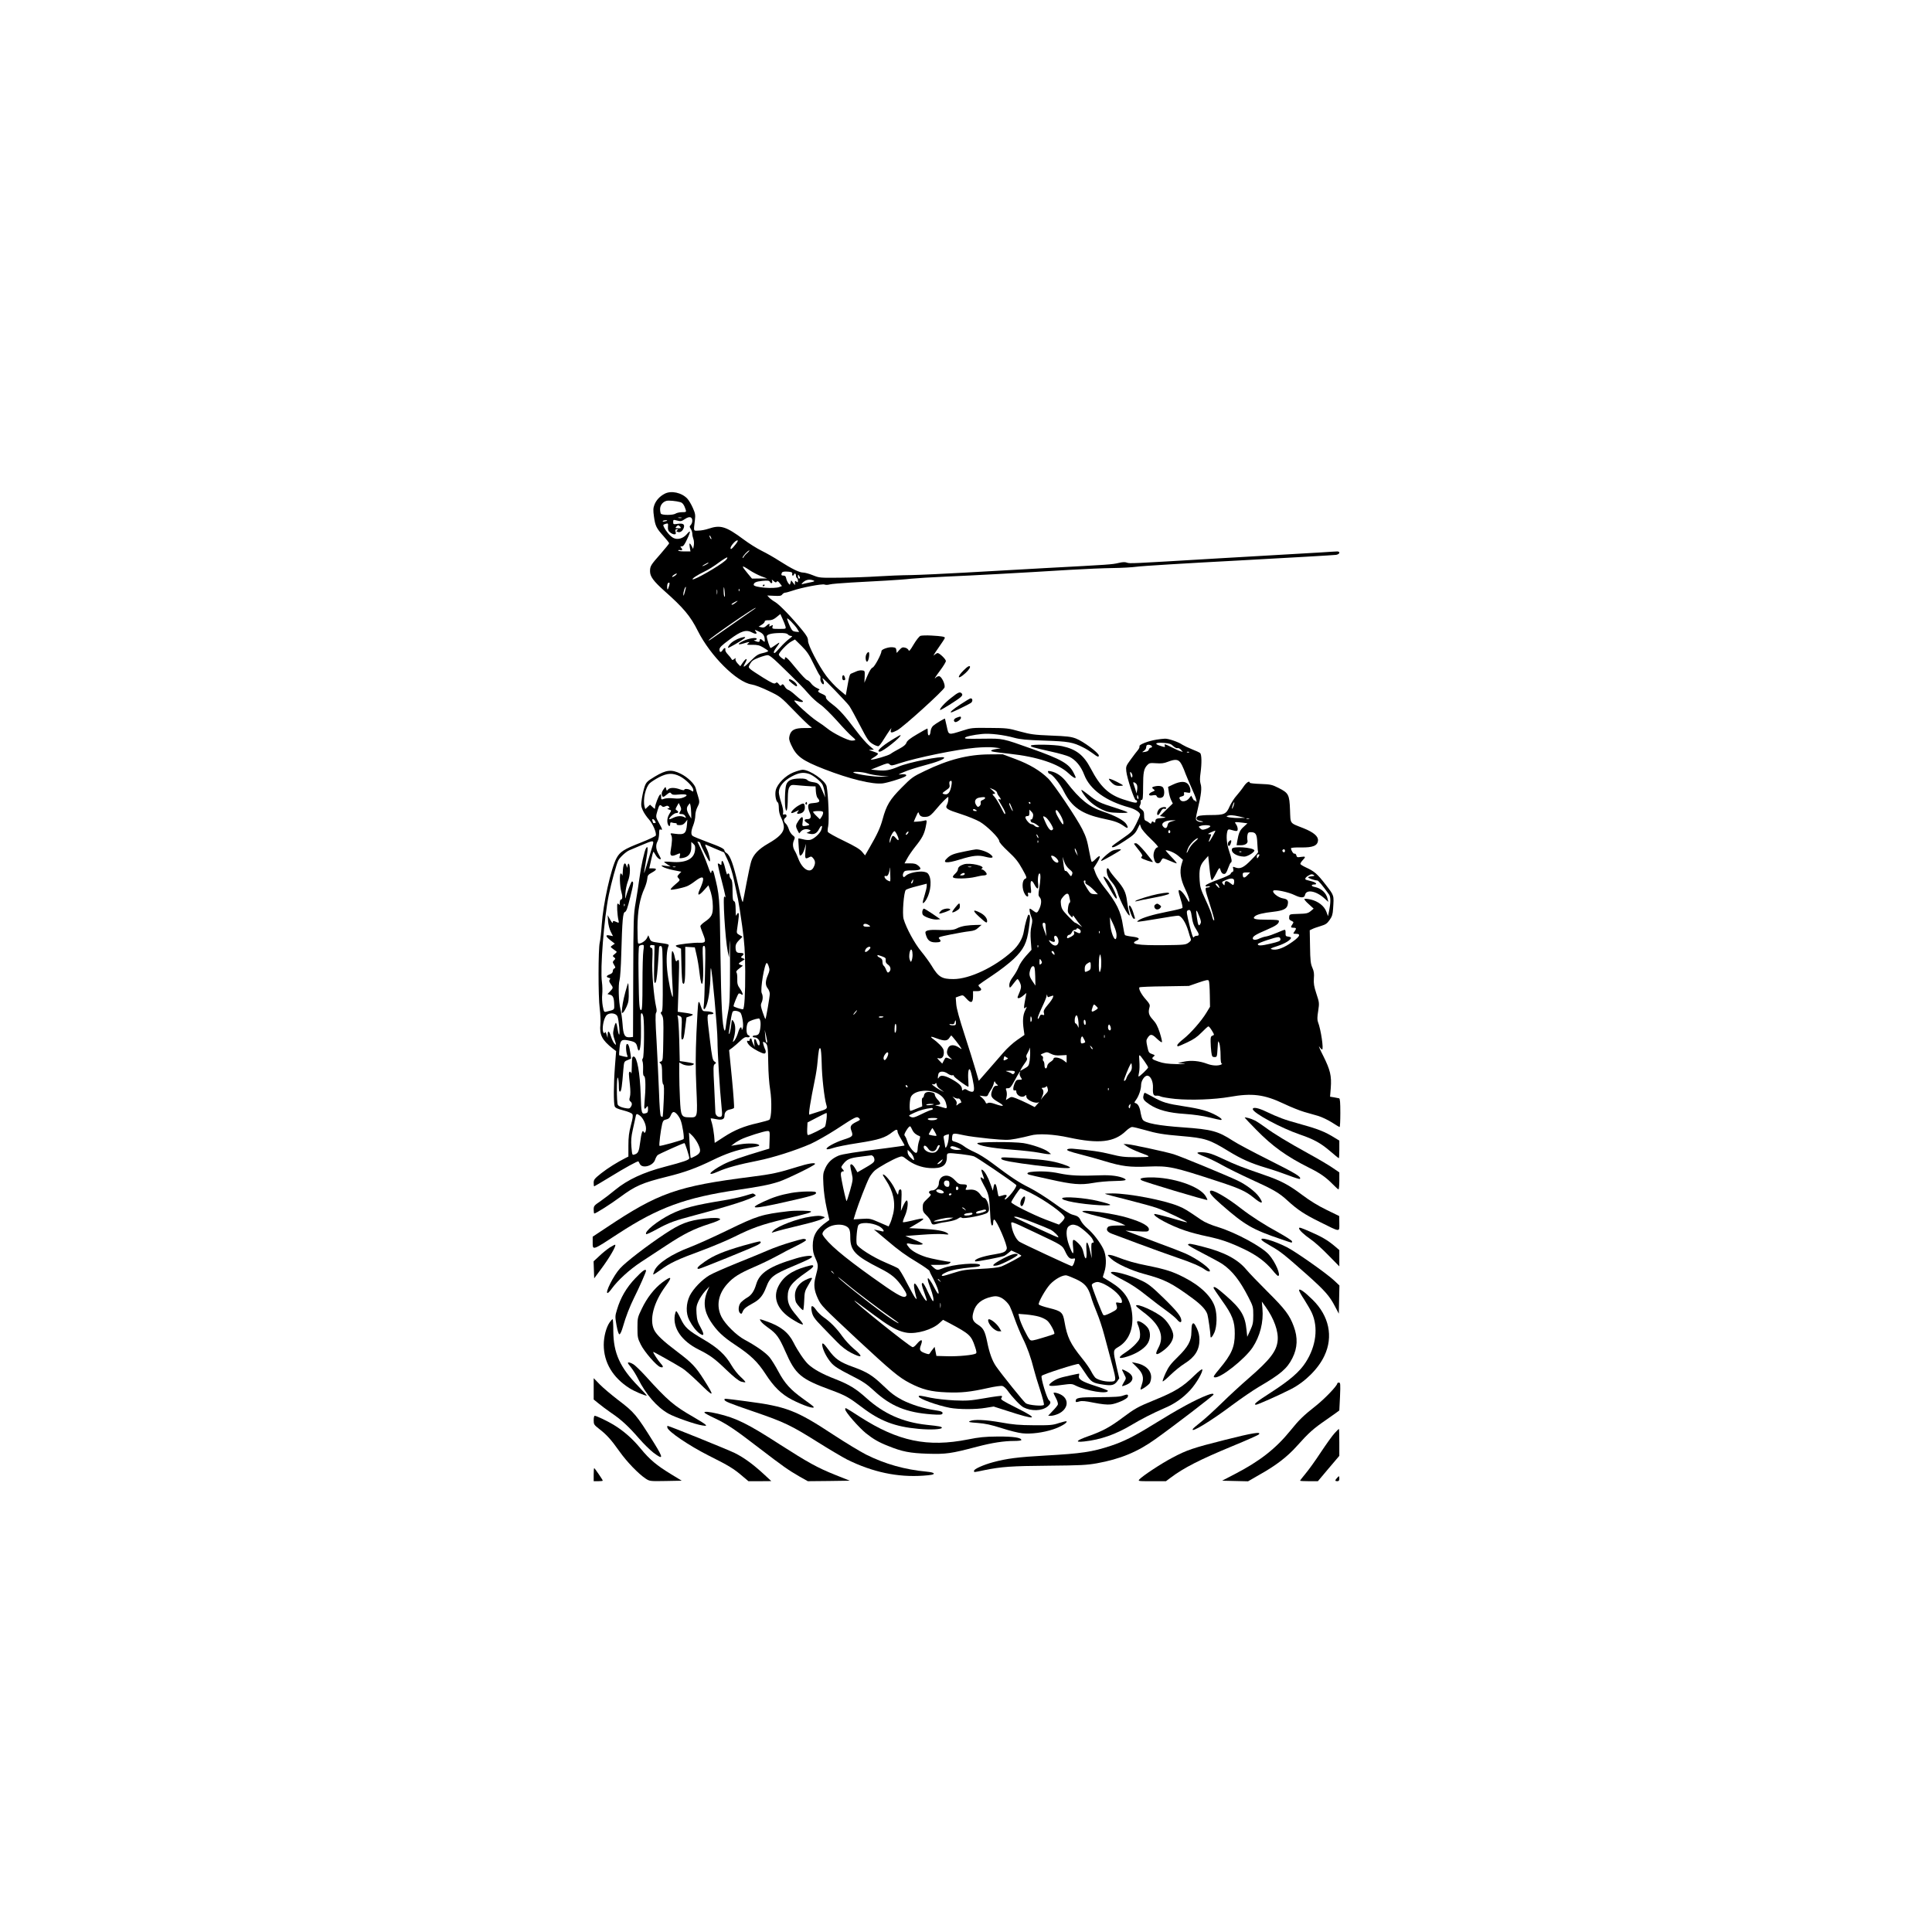 <?xml version="1.0" encoding="UTF-8" standalone="yes"?>
<svg version="1.0" xmlns="http://www.w3.org/2000/svg" width="100mm" height="100mm" viewBox="0 0 1920 1080" preserveAspectRatio="xMidYMid meet">
  <g transform="translate(0,1080) scale(0.1,-0.1)" fill="#000000" stroke="none">
    <path d="M6605 10093 c-48 -25 -83 -63 -101 -108 -13 -35 -14 -54 -5 -119 13
-93 23 -114 95 -194 31 -35 56 -66 56 -71 0 -4 -38 -51 -84 -104 -100 -113
-106 -123 -106 -175 0 -51 34 -97 141 -193 191 -169 260 -251 334 -399 125
-249 387 -509 534 -532 33 -5 103 -32 171 -65 113 -54 117 -57 250 -194 74
-77 147 -147 161 -157 27 -17 26 -17 -56 -17 -98 0 -134 -19 -149 -77 -7 -29
-4 -45 16 -89 53 -116 108 -156 330 -243 251 -98 482 -154 582 -141 49 7 182
47 219 67 29 15 9 28 -36 23 -38 -5 -35 -3 31 25 40 17 126 44 189 61 135 35
218 68 205 81 -19 19 -354 -48 -454 -91 -83 -35 -127 -43 -202 -36 l-70 7 84
34 c77 31 85 33 101 18 16 -15 24 -14 96 10 173 57 572 139 758 155 69 6 148
8 185 3 l65 -8 -47 -8 c-27 -4 -48 -11 -48 -16 0 -9 23 -13 185 -31 271 -29
483 -99 583 -193 43 -41 72 -57 72 -41 0 3 -9 23 -20 44 -46 92 -122 135 -420
241 -289 103 -282 101 -470 99 -188 -2 -190 -2 -190 9 0 11 85 30 171 38 77 8
214 -9 319 -38 60 -16 120 -22 300 -28 239 -8 283 -16 385 -68 27 -13 70 -40
94 -58 47 -36 61 -41 61 -22 0 26 -155 141 -228 169 -48 18 -88 23 -247 29
-171 7 -202 12 -310 41 -114 32 -130 34 -300 35 -173 2 -183 1 -270 -27 -143
-45 -137 -47 -156 41 -10 41 -18 76 -18 78 -2 5 -96 -51 -118 -71 -13 -12 -23
-34 -25 -55 -4 -49 -28 -55 -28 -8 0 20 -2 36 -4 36 -3 0 -48 -25 -102 -57
-70 -41 -99 -64 -106 -84 -6 -19 -28 -37 -71 -60 -34 -18 -74 -41 -88 -52 -23
-16 -161 -57 -194 -57 -5 0 9 12 33 26 23 14 40 29 37 35 -3 5 -27 15 -53 23
-41 13 -43 15 -17 15 l30 1 -48 41 c-27 23 -82 86 -122 139 -123 162 -172 217
-243 271 -45 34 -66 56 -64 69 2 12 -9 22 -38 34 -40 16 -51 31 -27 39 6 2 -4
11 -24 19 -20 9 -46 29 -58 46 -12 17 -30 32 -40 34 -10 2 -58 52 -107 112
-89 110 -114 132 -114 101 0 -14 -4 -13 -30 5 -16 12 -30 27 -30 35 0 20 84
109 124 130 l36 20 66 -65 c54 -54 75 -85 119 -177 30 -61 58 -114 63 -117 5
-3 7 -16 5 -28 -5 -25 21 -68 33 -56 4 5 2 19 -4 33 -6 14 -10 25 -7 25 9 0
239 -239 265 -275 15 -22 63 -110 107 -195 72 -139 85 -158 125 -183 24 -15
51 -25 59 -22 8 3 32 35 53 70 22 35 48 74 57 87 l18 23 -6 -22 c-7 -29 9 -29
64 0 59 31 462 396 470 426 8 32 -31 111 -55 111 -10 0 -23 -5 -30 -12 -26
-26 -9 2 43 72 30 40 55 81 55 91 0 18 -63 79 -82 79 -7 0 -23 -10 -36 -22
-13 -13 5 19 42 71 36 51 66 97 66 102 0 12 -30 17 -133 23 -48 3 -98 1 -110
-3 -12 -5 -42 -43 -67 -85 -36 -61 -46 -72 -51 -57 -4 10 -20 22 -36 25 -23 6
-32 2 -55 -23 l-27 -30 -3 27 c-3 23 -8 27 -40 30 -40 3 -108 -21 -108 -38 0
-29 -69 -158 -88 -164 -13 -5 -31 -32 -51 -79 l-31 -72 3 60 c2 59 2 60 -27
63 -16 2 -43 -3 -60 -12 -17 -8 -38 -17 -47 -20 -12 -3 -20 -26 -29 -78 -7
-40 -15 -87 -19 -105 l-6 -32 -68 57 c-37 31 -94 92 -125 134 -78 105 -182
305 -182 350 0 28 -12 50 -56 104 -105 128 -227 255 -269 280 -23 13 -51 34
-61 45 l-19 21 68 -3 c56 -3 71 -1 81 14 7 9 20 17 28 17 8 0 41 9 74 20 89
31 293 70 318 61 11 -5 34 -4 51 1 16 5 113 13 215 19 102 6 257 14 345 19 88
5 201 13 250 19 50 5 207 15 350 21 260 11 708 35 1225 67 151 9 345 17 430
18 85 1 191 7 235 13 44 7 501 35 1015 62 514 28 950 53 968 56 37 6 45 34 10
34 -13 0 -86 -5 -163 -10 -77 -5 -232 -14 -345 -20 -113 -6 -423 -24 -690 -40
-853 -51 -864 -52 -892 -41 -18 7 -43 6 -84 -4 -66 -15 -81 -16 -719 -50 -253
-14 -620 -35 -815 -46 -195 -11 -431 -22 -525 -24 -93 -1 -244 -7 -335 -13
-91 -6 -257 -12 -370 -13 -202 -2 -206 -2 -271 24 -36 15 -80 27 -98 27 -37 0
-112 37 -236 116 -49 32 -128 77 -175 100 -47 23 -128 74 -180 113 -175 130
-230 147 -348 107 -29 -10 -74 -19 -100 -19 -53 -2 -50 -12 -36 106 6 50 3 66
-21 120 -15 34 -39 75 -54 91 -55 60 -161 84 -226 49z m155 -83 c24 -6 40 -29
55 -77 6 -21 3 -23 -37 -23 -24 0 -53 -7 -64 -14 -24 -17 -134 -17 -146 -1 -4
6 -8 26 -8 46 0 38 27 73 65 82 21 5 93 -1 135 -13z m120 -186 c0 -14 -7 -32
-15 -41 -14 -14 -14 -18 0 -39 8 -13 15 -34 15 -48 0 -14 5 -37 11 -53 6 -15
7 -44 4 -63 l-7 -35 -14 28 c-20 38 -27 34 -19 -13 l7 -40 -61 0 c-34 0 -61 4
-61 9 0 5 9 7 20 4 22 -6 26 7 8 25 -9 9 -8 12 8 12 14 0 28 18 52 71 19 39
31 73 28 76 -3 3 -17 -8 -31 -26 -37 -43 -92 -58 -133 -37 -30 16 -68 58 -92
104 -13 27 -13 27 18 37 21 6 23 4 20 -30 -2 -29 3 -42 21 -56 13 -11 32 -19
42 -19 16 0 18 5 13 25 -5 20 -2 25 12 25 16 0 16 -2 4 -10 -12 -7 -12 -10 4
-16 25 -9 49 7 61 40 12 36 -6 48 -62 40 -41 -6 -43 -5 -43 18 0 24 1 25 39
15 35 -10 44 -8 78 15 44 30 73 23 73 -18z m-107 29 c-7 -2 -21 -2 -30 0 -10
3 -4 5 12 5 17 0 24 -2 18 -5z m-143 -27 c0 -2 -11 -6 -25 -8 -13 -3 -22 -1
-19 3 5 9 44 13 44 5z m130 -61 c11 -13 8 -15 -20 -15 -28 0 -31 2 -20 15 7 8
16 15 20 15 4 0 13 -7 20 -15z m310 -120 c0 -5 -5 -3 -10 5 -5 8 -10 20 -10
25 0 6 5 3 10 -5 5 -8 10 -19 10 -25z m240 -55 c-37 -47 -50 -56 -50 -36 0 20
49 76 67 76 10 0 5 -12 -17 -40z m119 -83 c-15 -12 -32 -31 -38 -42 -6 -11
-11 -14 -11 -7 0 15 53 72 67 72 4 0 -4 -10 -18 -23z m-221 -78 c-65 -57 -312
-198 -325 -186 -7 7 46 42 118 77 37 17 102 58 145 91 44 32 81 54 82 49 2 -6
-7 -20 -20 -31z m-168 -24 c0 -2 -13 -11 -30 -20 -38 -19 -40 -11 -2 9 31 17
32 18 32 11z m410 -72 c30 -20 82 -47 115 -60 l60 -22 -76 0 -76 -1 -40 48
c-71 85 -68 92 17 35z m414 -19 c8 -3 12 -12 9 -20 -3 -8 0 -14 6 -14 6 0 11
5 11 10 0 6 5 10 10 10 6 0 10 -9 10 -19 0 -11 5 -23 10 -26 6 -3 10 -15 10
-27 0 -17 -2 -18 -15 -8 -13 10 -15 9 -15 -11 l0 -24 -19 24 -18 24 -7 -24
c-6 -24 -7 -24 -22 -4 -8 11 -18 32 -21 48 -4 20 -11 27 -28 27 -18 0 -22 4
-18 20 4 16 14 20 43 20 21 0 45 -3 54 -6z m-1154 -34 c-14 -10 -27 -16 -30
-13 -6 6 30 33 44 33 6 0 0 -9 -14 -20z m1240 -22 c0 -5 -4 -8 -10 -8 -5 0
-10 10 -10 23 0 18 2 19 10 7 5 -8 10 -18 10 -22z m-231 -39 c6 9 14 6 30 -15
l22 -28 -23 -9 c-55 -22 -258 -5 -258 21 1 22 24 33 84 39 58 5 70 4 78 -11
12 -21 29 -11 21 12 -6 15 -3 14 16 -3 17 -15 24 -16 30 -6z m366 12 c16 -7 7
-11 -40 -20 -33 -7 -67 -14 -75 -17 -8 -2 -2 7 13 21 28 25 64 31 102 16z
m-1435 -52 c-13 -44 -20 -48 -20 -12 0 30 6 43 21 43 4 0 4 -14 -1 -31z m155
-64 c-10 -37 -13 -43 -14 -23 -1 25 18 82 25 75 2 -1 -3 -25 -11 -52z m398 -9
c3 -30 1 -43 -4 -35 -5 8 -8 34 -8 59 1 53 6 44 12 -24z m-76 -8 c-2 -13 -4
-5 -4 17 -1 22 1 32 4 23 2 -10 2 -28 0 -40z m220 30 c-3 -8 -6 -5 -6 6 -1 11
2 17 5 13 3 -3 4 -12 1 -19z m-37 -118 c-24 -19 -40 -25 -40 -15 0 5 51 34 60
34 3 0 -6 -8 -20 -19z m186 -63 c-17 -11 -360 -250 -429 -299 -17 -12 -27 -17
-23 -10 14 23 448 323 465 321 3 0 -2 -6 -13 -12z m310 -172 c6 -25 6 -25 -64
-25 -66 0 -70 1 -65 21 5 19 4 20 -15 10 -18 -10 -21 -9 -16 4 8 21 -6 19 -32
-6 -16 -15 -28 -18 -48 -13 l-27 6 30 19 c17 10 31 25 31 33 0 9 12 13 39 12
31 0 48 7 78 31 l38 31 22 -49 c13 -27 25 -60 29 -74z m118 -26 l18 -30 -34 3
c-28 3 -36 10 -55 48 -12 25 -24 56 -28 70 -6 22 -2 20 37 -17 24 -24 52 -57
62 -74z m-375 -29 c37 -18 51 -41 51 -84 0 -18 -1 -18 -18 -3 -23 21 -32 21
-32 2 0 -17 -14 -18 -45 -5 -17 7 -17 9 -2 9 9 1 17 6 17 12 0 18 -81 5 -134
-21 -60 -29 -59 -43 2 -25 60 19 71 19 46 0 -17 -13 -14 -14 43 -13 50 0 70
-4 107 -26 25 -14 47 -30 50 -35 3 -4 -20 -14 -52 -21 -49 -11 -65 -21 -124
-80 -66 -66 -83 -72 -53 -20 30 52 11 55 -24 4 l-24 -35 -27 28 c-14 15 -24
35 -21 43 4 13 3 13 -13 0 -16 -12 -19 -12 -28 3 -5 10 -22 30 -36 45 -15 15
-26 35 -24 45 5 23 -10 22 -26 -3 -17 -27 -32 -25 -32 5 0 20 20 40 100 99
116 87 166 102 225 70 37 -20 56 -14 35 11 -17 20 -7 19 39 -5z m281 -25 c7
-8 22 -15 33 -15 16 0 11 -6 -20 -29 -22 -16 -62 -54 -89 -85 -27 -31 -52 -56
-56 -56 -15 0 -8 21 16 53 42 57 41 62 -4 29 -24 -17 -47 -32 -52 -32 -7 0
-38 93 -38 116 0 19 49 32 126 33 52 1 75 -3 84 -14z m-92 -289 c172 -166 248
-243 300 -304 30 -35 80 -80 112 -102 32 -21 107 -95 169 -164 61 -69 127
-138 146 -153 19 -16 35 -31 35 -35 0 -5 -16 -8 -35 -8 -39 0 -186 73 -245
122 -19 16 -64 48 -100 71 -64 41 -235 196 -226 205 3 2 21 -1 41 -8 40 -13
61 -5 30 13 -11 6 -40 30 -65 53 -25 23 -54 44 -66 48 -11 3 -27 18 -34 31
-15 27 -25 31 -36 14 -4 -8 -13 -4 -24 12 -15 19 -21 21 -33 10 -13 -10 -33
-1 -124 55 -59 37 -117 75 -127 85 -19 18 -19 19 -1 53 16 28 32 40 85 60 36
14 75 25 88 25 16 1 50 -25 110 -83z m882 -1092 c25 -9 83 -19 130 -24 l85 -7
-76 -2 c-76 -1 -224 20 -270 38 -43 17 81 12 131 -5z"/>
    <path d="M7580 9179 c0 -5 5 -7 10 -4 6 3 10 8 10 11 0 2 -4 4 -10 4 -5 0 -10
-5 -10 -11z"/>
    <path d="M7360 8661 c-45 -14 -88 -40 -109 -67 -12 -15 -19 -29 -16 -32 4 -5
122 63 160 92 22 17 8 20 -35 7z"/>
    <path d="M7840 8241 c0 -9 64 -61 74 -61 17 0 2 29 -24 48 -31 23 -50 28 -50
13z"/>
    <path d="M8609 8496 c-14 -29 -3 -84 12 -69 16 16 24 93 10 93 -6 0 -16 -11
-22 -24z"/>
    <path d="M9574 8336 c-58 -58 -61 -91 -4 -46 40 31 70 67 70 82 0 19 -26 5
-66 -36z"/>
    <path d="M8370 8265 c0 -16 6 -25 15 -25 16 0 19 9 9 34 -9 25 -24 19 -24 -9z"/>
    <path d="M9454 8066 c-65 -50 -121 -112 -111 -122 5 -5 175 101 204 128 17 16
20 24 12 35 -18 21 -34 16 -105 -41z"/>
    <path d="M9545 8000 c-77 -51 -110 -80 -92 -80 11 0 184 84 199 97 17 16 14
43 -6 43 -6 0 -51 -27 -101 -60z"/>
    <path d="M9508 7868 c-28 -10 -37 -31 -18 -43 13 -8 60 24 60 41 0 16 -5 16
-42 2z"/>
    <path d="M8865 7648 c-111 -69 -160 -118 -122 -118 31 0 220 151 206 164 -2 3
-40 -18 -84 -46z"/>
    <path d="M11490 7649 c-80 -13 -172 -49 -166 -65 3 -7 -4 -24 -14 -36 -11 -13
-43 -54 -71 -93 -49 -67 -51 -72 -46 -120 7 -68 81 -291 95 -287 7 1 12 -5 12
-14 0 -18 -25 -15 -138 22 -146 48 -228 126 -323 308 -70 133 -145 191 -285
221 -77 16 -300 20 -309 5 -7 -11 23 -19 204 -60 74 -16 154 -39 177 -50 64
-31 117 -95 149 -180 56 -146 215 -261 446 -324 60 -17 109 -49 109 -72 0 -8
-18 -50 -39 -92 -38 -75 -43 -81 -140 -148 -56 -38 -101 -72 -101 -76 0 -20
40 -3 130 57 84 55 102 72 123 115 l25 50 11 -32 c7 -20 47 -67 98 -115 52
-50 80 -83 70 -83 -26 0 -50 -56 -42 -99 4 -20 11 -42 17 -48 17 -21 44 -15
56 12 6 14 16 25 22 25 5 0 35 -11 66 -25 31 -14 61 -25 67 -25 6 0 -18 29
-53 65 -35 36 -60 65 -55 65 34 0 91 -26 128 -58 l43 -37 -14 -45 c-21 -72
-10 -149 37 -247 23 -47 41 -97 41 -111 0 -24 -4 -20 -30 25 -32 56 -73 93
-77 71 -2 -7 8 -47 21 -88 14 -43 21 -79 16 -84 -5 -5 -73 -22 -152 -37 -141
-28 -245 -59 -283 -85 -19 -14 -19 -14 0 -14 11 0 98 14 194 30 96 17 186 30
200 30 32 -1 75 -67 101 -155 9 -33 20 -67 24 -76 5 -12 -2 -23 -23 -38 -28
-20 -43 -22 -238 -24 -268 -3 -352 11 -278 45 40 18 24 32 -45 40 -35 4 -66
11 -70 15 -4 4 -13 46 -20 92 -20 142 -63 229 -190 388 -32 40 -68 98 -80 129
l-21 57 31 49 c45 73 38 93 -15 38 -15 -16 -31 -27 -35 -25 -5 3 -15 47 -24
97 -22 118 -31 148 -71 229 -56 111 -283 448 -338 502 -81 79 -183 140 -324
193 l-128 48 -130 -1 c-214 -1 -410 -51 -645 -165 -119 -57 -130 -65 -231
-167 -116 -117 -150 -173 -188 -314 -22 -81 -53 -149 -129 -280 l-45 -78 -29
35 c-22 27 -69 55 -182 110 -84 40 -156 80 -159 89 -3 8 -2 32 3 53 12 55 2
313 -15 399 -12 58 -167 165 -238 165 -15 0 -56 -12 -92 -26 -78 -31 -158
-111 -175 -175 -11 -41 0 -112 20 -124 6 -3 10 -29 10 -56 0 -33 8 -66 25 -99
14 -28 25 -66 25 -89 0 -53 -46 -102 -157 -165 -94 -54 -146 -108 -167 -175
-8 -25 -29 -120 -46 -211 -17 -91 -33 -176 -37 -190 -4 -17 -19 36 -48 167
-45 199 -78 292 -114 315 -12 7 -21 18 -21 24 0 19 -37 37 -175 88 -71 27
-136 53 -142 59 -18 14 -16 49 7 107 11 28 20 71 20 95 0 26 9 61 20 82 24 45
24 56 6 114 -8 24 -17 57 -21 72 -9 44 -81 114 -151 148 -91 45 -143 39 -255
-28 -76 -46 -86 -55 -102 -98 -9 -26 -22 -80 -28 -120 -10 -65 -9 -77 9 -118
11 -25 38 -65 60 -89 39 -43 79 -136 69 -162 -3 -7 -70 -39 -149 -70 -167 -65
-207 -91 -241 -154 -56 -105 -133 -454 -147 -662 -5 -74 -14 -155 -20 -178
-15 -64 -16 -536 0 -655 7 -54 10 -124 7 -155 -11 -106 14 -156 123 -243 l33
-25 -12 -155 c-13 -173 -14 -364 -2 -394 6 -15 28 -25 86 -40 47 -12 82 -27
89 -37 8 -14 5 -40 -14 -110 -19 -72 -25 -117 -25 -203 l0 -109 -30 -15 c-86
-44 -172 -98 -240 -151 -68 -54 -75 -64 -75 -95 0 -19 2 -35 5 -35 2 0 74 42
159 94 148 91 275 161 281 154 1 -2 8 -13 14 -26 25 -48 131 -19 151 42 6 19
18 40 26 47 15 12 253 119 266 119 6 0 48 -129 48 -150 0 -17 -51 -35 -242
-85 -215 -56 -371 -129 -493 -229 -44 -37 -110 -87 -147 -113 -64 -43 -68 -48
-68 -84 0 -22 3 -39 6 -39 15 0 168 97 255 162 153 113 221 143 467 204 176
43 293 86 455 165 127 62 238 101 347 119 111 18 122 22 113 31 -17 17 -107
20 -192 6 l-85 -14 25 19 c13 11 44 30 69 43 55 28 235 85 267 85 23 0 24 -2
21 -87 l-3 -88 -60 -18 c-214 -64 -329 -104 -395 -138 -140 -73 -181 -129 -52
-71 83 37 209 71 392 107 150 30 372 100 526 167 55 25 170 90 255 145 192
126 204 132 226 110 15 -14 12 -18 -30 -38 -52 -26 -62 -44 -47 -83 21 -56 16
-62 -75 -91 -89 -29 -180 -79 -170 -94 3 -6 30 -1 63 10 31 11 145 34 252 50
206 32 268 52 339 109 38 29 51 30 51 2 0 -8 16 -41 36 -74 20 -32 35 -61 33
-62 -2 -2 -83 -13 -179 -26 -304 -38 -439 -59 -477 -75 -63 -27 -104 -65 -131
-123 -23 -51 -24 -62 -19 -166 3 -67 16 -159 32 -231 l27 -119 -22 -16 c-104
-72 -143 -137 -143 -239 0 -52 6 -81 28 -129 29 -65 29 -73 0 -181 -21 -79
-15 -133 23 -216 34 -72 43 -80 388 -403 341 -317 418 -381 524 -436 125 -65
211 -87 366 -93 144 -6 234 3 413 43 66 15 130 24 143 20 13 -3 36 -24 51 -45
44 -63 127 -151 158 -167 79 -40 182 -37 238 7 33 27 38 46 16 63 -21 16 -85
228 -73 243 13 16 356 126 368 118 5 -3 34 -43 64 -89 60 -92 73 -100 178
-116 84 -13 112 -6 140 32 l21 30 -27 117 c-36 158 -36 164 18 195 107 63 156
189 135 345 -18 131 -80 219 -208 298 -42 26 -78 48 -80 49 -2 2 4 24 13 50
24 71 21 168 -8 229 -31 67 -104 161 -160 208 -26 21 -54 55 -64 74 -19 40
-30 48 -87 63 -24 6 -97 52 -180 113 -79 57 -187 125 -245 154 -105 52 -180
101 -372 246 -57 43 -134 91 -172 107 -39 17 -86 43 -106 59 -20 16 -56 34
-79 41 -41 11 -42 12 -39 48 4 43 9 44 123 19 39 -9 149 -23 246 -33 163 -15
183 -16 265 -1 49 9 114 24 144 32 75 22 229 14 384 -20 297 -64 449 -47 565
65 23 22 50 40 62 40 12 0 67 -13 123 -29 120 -35 187 -46 366 -61 236 -20
278 -33 470 -151 128 -78 220 -119 370 -164 69 -20 171 -55 228 -77 57 -22
106 -37 110 -34 18 19 -38 53 -303 186 -160 80 -324 167 -364 194 -147 95
-209 112 -491 132 -247 17 -383 43 -404 77 -8 12 -16 41 -20 64 -8 57 -25 91
-48 99 -18 5 -18 6 2 34 28 39 50 105 50 147 0 42 34 93 61 93 33 0 60 -57 57
-120 -3 -64 5 -82 35 -79 12 2 31 -2 42 -8 12 -6 77 -17 145 -24 158 -15 388
-6 540 20 223 40 343 25 539 -68 69 -33 160 -69 201 -81 41 -12 104 -30 140
-40 36 -11 97 -40 135 -64 39 -25 73 -46 78 -46 4 0 7 63 7 140 0 104 -3 142
-12 145 -7 2 -30 6 -52 10 l-38 6 7 87 c9 121 -5 178 -74 317 -34 66 -51 108
-40 93 11 -16 24 -28 28 -28 17 0 -12 200 -41 273 -8 21 -8 50 2 110 12 80 11
84 -18 172 -24 73 -28 102 -25 151 4 47 1 72 -15 107 -17 39 -21 71 -23 209
l-3 163 25 12 c13 7 51 20 84 30 50 15 64 25 89 61 24 34 31 56 34 110 9 139
13 128 -75 242 -83 107 -111 131 -196 170 -26 12 -50 27 -53 32 -4 5 6 22 20
37 35 37 33 42 -15 35 -36 -6 -41 -4 -46 15 -3 12 -11 20 -18 17 -11 -4 -35
32 -35 54 0 6 43 9 98 8 119 -2 165 17 170 68 4 42 -42 82 -144 123 -142 56
-128 38 -134 183 -6 152 -14 167 -115 218 -64 32 -77 35 -177 39 -59 2 -108 7
-108 12 0 24 -33 4 -61 -38 -18 -27 -50 -67 -71 -91 -22 -24 -52 -71 -68 -106
-34 -78 -53 -86 -192 -86 -55 0 -108 -5 -119 -10 -28 -15 -23 -39 9 -46 44 -9
49 -12 21 -13 -14 -1 -33 5 -43 12 -16 12 -16 18 8 121 34 142 41 206 27 247
-7 24 -8 56 0 109 13 97 11 182 -4 196 -7 6 -43 23 -82 38 -38 15 -81 36 -95
45 -38 27 -137 61 -173 60 -18 -1 -57 -5 -87 -10z m169 -63 c16 -15 34 -24 43
-21 8 3 23 -4 34 -16 l19 -22 -25 8 c-14 4 -56 23 -93 42 -61 30 -68 32 -62
14 6 -19 5 -19 -45 -3 -65 21 -47 35 38 29 52 -4 69 -10 91 -31z m-211 -3 c2
-7 -3 -13 -11 -13 -8 0 -17 -8 -20 -19 -3 -12 -16 -20 -38 -23 -33 -5 -33 -5
-11 10 12 8 22 22 22 32 0 9 3 20 7 24 11 10 46 3 51 -11z m369 -59 c-3 -3
-12 -4 -19 -1 -8 3 -5 6 6 6 11 1 17 -2 13 -5z m-88 -100 c11 -14 27 -46 37
-72 15 -43 54 -134 105 -250 21 -46 27 -90 9 -62 -5 8 -10 11 -10 5 -1 -5 -8
3 -16 19 l-16 29 -22 -28 c-24 -30 -72 -38 -87 -14 -14 22 -11 28 17 35 19 5
24 11 21 26 -5 16 -1 18 29 12 33 -6 34 -5 34 24 0 16 -9 41 -21 56 -27 34
-75 34 -148 1 l-53 -25 7 -48 c3 -26 14 -63 23 -82 l17 -35 -64 -62 -64 -63
34 -7 c32 -8 31 -8 -21 -13 -48 -4 -55 -8 -58 -28 -3 -19 -6 -21 -18 -11 -11
9 -15 8 -20 -5 -6 -15 -9 -15 -23 -3 -9 8 -24 17 -33 20 -14 5 -18 18 -18 51
0 36 -5 48 -26 63 -23 17 -25 22 -14 42 6 12 9 29 6 37 -3 8 1 14 9 14 12 0
15 23 15 134 0 140 7 176 42 213 19 20 28 22 87 18 51 -4 78 -1 116 14 70 27
100 26 124 -5z m-476 -142 c-6 -13 -8 -13 -14 4 -4 10 -8 26 -8 34 0 12 3 11
14 -3 7 -11 11 -26 8 -35z m-3212 27 c43 -15 115 -73 133 -107 8 -15 17 -50
21 -77 l6 -50 -25 59 c-32 75 -43 86 -97 93 -24 3 -50 12 -56 21 -10 11 -30
16 -76 15 -82 -1 -119 -18 -134 -63 -13 -38 -17 -199 -6 -239 6 -23 7 -23 14
-5 4 10 8 60 8 109 1 67 5 97 17 114 16 23 20 23 93 16 42 -4 96 -8 121 -9
l45 -1 3 -50 c2 -27 9 -57 17 -65 30 -34 22 -45 -35 -50 -49 -4 -55 -8 -58
-29 -2 -13 4 -41 13 -62 21 -46 14 -69 -19 -69 -37 0 -40 -16 -6 -37 26 -15
28 -19 13 -25 -10 -3 -28 -7 -40 -7 -21 -1 -22 2 -16 44 7 56 -7 59 -42 8 -29
-44 -30 -54 -9 -95 l16 -30 19 21 c20 21 53 27 84 14 15 -5 14 -8 -6 -19 l-24
-12 28 -7 c46 -12 75 2 98 48 24 46 39 35 19 -14 -15 -36 -71 -86 -107 -95
-15 -4 -47 -2 -71 5 -25 6 -46 10 -48 9 -1 -2 0 -43 4 -91 7 -83 8 -87 26 -74
10 7 24 36 32 63 l14 49 -6 -72 c-6 -77 -3 -84 38 -62 18 10 25 8 40 -11 22
-27 23 -52 3 -90 -33 -65 -111 -20 -151 86 -10 27 -26 63 -36 79 -21 35 -23
73 -6 109 10 23 8 28 -15 46 -15 12 -32 39 -38 60 -7 22 -20 47 -31 56 -22 21
-23 43 -1 59 19 14 8 39 -14 31 -12 -5 -14 -1 -10 20 3 15 -6 58 -19 97 -13
39 -24 86 -24 104 0 55 48 114 127 156 72 39 116 45 174 26z m-1284 -24 c59
-30 133 -105 133 -135 0 -20 -1 -20 -22 -6 -25 18 -68 21 -68 6 0 -5 -19 -3
-41 5 -55 20 -103 19 -120 -1 -12 -15 -14 -14 -19 7 -6 23 -6 23 -27 -7 -14
-19 -20 -39 -16 -52 7 -28 15 -28 51 3 27 22 31 23 43 9 10 -13 25 -15 74 -10
78 8 103 -6 50 -28 -28 -12 -54 -15 -101 -10 -36 4 -75 2 -93 -4 -30 -11 -31
-10 -31 21 0 24 -3 28 -12 19 -15 -15 -48 -101 -48 -126 0 -18 -2 -18 -25 4
l-25 23 -24 -22 -23 -22 -7 23 c-19 71 9 195 52 235 15 14 56 40 92 59 82 42
136 44 207 9z m2699 -85 c-12 -78 -37 -106 -80 -90 -15 5 -11 11 24 35 36 25
41 33 36 56 -5 27 0 39 17 39 6 0 7 -17 3 -40z m1842 1 c5 -9 6 -32 3 -51 l-6
-35 -13 44 c-7 23 -16 49 -19 57 -8 20 25 6 35 -15z m-1389 -78 c1 -10 9 -25
16 -33 23 -28 27 -40 11 -34 -22 8 -21 4 19 -62 32 -52 43 -84 30 -84 -3 0
-21 33 -41 73 -20 39 -48 84 -62 100 -21 22 -23 27 -9 27 23 0 21 7 -10 35
l-28 25 35 -14 c19 -8 37 -22 39 -33z m1404 -43 c3 -11 1 -20 -4 -20 -5 0 -9
9 -9 20 0 11 2 20 4 20 2 0 6 -9 9 -20z m-1889 -29 c-1 -15 -7 -38 -14 -50
-18 -35 1 -47 139 -91 69 -22 154 -57 189 -77 73 -43 192 -162 192 -191 0 -13
34 -52 90 -104 71 -66 99 -101 139 -173 46 -82 48 -91 31 -97 -35 -13 -37
-103 -4 -155 18 -29 38 -30 31 -2 -5 17 -2 20 14 16 19 -5 19 -2 13 53 -8 72
7 86 36 30 28 -54 44 -52 37 5 -7 49 1 105 14 105 13 0 11 -67 -3 -149 -11
-64 -10 -72 6 -90 20 -22 16 -72 -10 -123 -17 -33 -23 -34 -57 -8 -14 11 -28
20 -32 20 -9 0 -1 -46 16 -87 10 -25 10 -41 -1 -87 -9 -38 -11 -83 -6 -145 l7
-90 -55 -61 c-30 -34 -63 -82 -72 -108 -10 -26 -33 -67 -51 -91 -36 -47 -47
-78 -41 -108 3 -14 11 -7 38 30 19 26 38 47 42 47 5 0 16 -17 25 -37 16 -39
14 -52 -22 -135 -11 -27 18 -23 54 8 l31 26 -5 -29 c-25 -132 -24 -138 4 -110
7 6 3 -8 -10 -33 -24 -48 -28 -107 -15 -195 l7 -50 -72 -50 c-40 -27 -102 -84
-137 -125 -36 -41 -105 -121 -155 -178 l-90 -103 -33 113 c-18 62 -67 219
-109 348 -51 157 -79 257 -82 301 l-5 66 32 12 c43 14 37 16 76 -25 44 -49 64
-41 64 26 l0 50 40 0 c43 0 53 17 25 40 -8 7 -12 16 -10 21 3 4 65 48 138 96
73 48 167 121 210 162 101 97 132 158 152 306 15 107 15 135 -3 135 -9 0 -36
-95 -47 -165 -11 -70 -52 -141 -118 -201 -173 -156 -422 -274 -582 -274 -116
0 -149 20 -218 135 -20 33 -66 96 -102 140 -66 79 -149 233 -175 322 -15 51 2
269 22 289 7 7 57 24 111 37 l97 25 0 -23 c0 -13 -9 -52 -20 -87 -25 -81 -26
-100 0 -70 51 62 74 189 46 257 -12 27 -22 35 -52 41 -53 10 -152 -11 -180
-37 -20 -19 -24 -20 -30 -6 -3 8 -1 25 6 36 9 18 20 21 85 21 85 0 101 12 61
47 -21 18 -39 23 -82 23 l-55 0 27 49 c14 27 51 80 81 118 66 82 87 122 102
191 15 74 15 75 -16 66 -16 -4 -45 -8 -65 -9 l-37 -2 14 34 c8 18 18 40 23 50
9 14 10 14 16 -5 9 -26 37 -36 81 -28 26 5 46 23 90 76 48 58 109 120 119 120
1 0 1 -13 0 -29z m366 19 c0 -6 -11 -15 -24 -20 -17 -6 -23 -14 -20 -28 3 -10
-2 -25 -11 -32 -15 -12 -19 -12 -31 5 -26 36 -15 70 26 78 45 8 60 7 60 -3z
m450 -50 c0 -5 -2 -10 -4 -10 -3 0 -8 5 -11 10 -3 6 -1 10 4 10 6 0 11 -4 11
-10z m2019 -29 c-6 -18 -13 -30 -15 -28 -2 2 1 18 7 36 6 18 13 30 15 28 2 -2
-1 -18 -7 -36z m-5497 -51 c-17 -27 -15 -30 13 -30 14 0 29 -8 35 -21 10 -19
10 -20 -9 -10 -30 16 -72 13 -114 -8 -20 -10 -37 -15 -37 -11 0 16 50 60 70
60 24 0 26 15 4 28 -13 7 -13 12 3 40 l18 32 15 -31 c11 -24 12 -34 2 -49z
m107 -20 l1 -55 -18 30 c-29 47 -33 75 -14 100 l17 23 7 -21 c3 -12 6 -47 7
-77z m3184 58 c9 -21 14 -38 12 -38 -7 0 -35 58 -35 71 0 18 6 9 23 -33z
m-3475 10 c8 -8 18 -9 34 -1 17 8 26 7 35 -3 10 -10 9 -14 -5 -17 -14 -4 -13
-6 6 -12 27 -9 27 -6 1 -49 -13 -23 -19 -48 -17 -72 3 -40 28 -61 28 -24 0 16
4 20 16 16 9 -3 25 -6 35 -6 11 0 17 -4 14 -10 -4 -6 8 -10 29 -10 26 0 40 7
56 27 l21 27 -4 -49 c-8 -90 -25 -103 -118 -91 -49 7 -50 7 -38 -15 11 -21 9
-63 -6 -154 -9 -48 5 -59 50 -41 48 21 48 21 41 -10 -7 -26 -6 -26 31 -20 56
10 83 45 83 108 l0 51 21 -19 c17 -16 20 -27 16 -64 -10 -86 -91 -127 -229
-116 -43 4 -78 4 -78 1 0 -3 15 -14 33 -26 l32 -20 -50 6 c-48 7 -49 6 -28 -9
12 -9 59 -24 103 -33 l81 -16 -22 -23 c-21 -23 -21 -25 -5 -43 16 -18 15 -20
-34 -61 -27 -23 -48 -45 -45 -50 5 -8 109 13 160 32 17 6 53 28 81 50 65 49
89 50 80 6 -3 -17 -17 -56 -31 -85 -31 -68 -13 -71 44 -7 l41 46 9 -25 c23
-60 34 -117 35 -183 1 -83 -12 -108 -79 -154 -25 -17 -45 -37 -45 -44 0 -7 12
-41 26 -76 32 -80 28 -91 -33 -89 -54 3 -218 -16 -235 -27 -6 -4 2 -12 20 -19
l30 -13 4 -164 c2 -89 7 -169 12 -177 19 -30 26 19 26 187 l0 173 47 -3 48 -3
17 -75 c10 -41 23 -120 29 -175 22 -196 45 -122 35 112 -6 137 -5 153 10 153
15 0 16 -26 10 -277 -3 -153 -8 -295 -12 -315 -9 -55 11 -48 30 10 21 62 35
176 36 281 0 46 2 82 5 79 11 -11 65 -605 65 -714 0 -119 23 -498 40 -658 10
-96 8 -106 -19 -106 -23 0 -42 22 -42 47 0 10 -5 119 -11 242 -11 206 -10 225
5 236 16 11 16 13 -3 26 -18 12 -24 39 -45 214 -32 262 -32 255 5 255 17 0 30
4 30 9 0 11 -35 21 -77 21 -29 0 -33 4 -49 52 -13 42 -18 48 -24 33 -4 -11
-12 -146 -19 -300 -9 -213 -10 -344 -1 -544 13 -305 15 -297 -72 -295 -78 1
-83 13 -91 186 -4 78 -7 191 -7 251 l0 108 30 -16 c32 -17 87 -20 109 -6 17
11 5 15 -84 29 l-50 7 -5 210 c-3 116 -10 218 -14 228 -9 19 -3 21 24 7 17 -9
18 -19 13 -120 -4 -73 -3 -110 4 -110 16 0 20 16 33 123 l12 96 35 12 c19 6
31 14 28 17 -4 4 -39 12 -78 17 l-72 10 2 60 c14 415 15 455 5 455 -6 0 -14
-6 -19 -12 -4 -8 -11 8 -18 41 -5 30 -16 56 -23 59 -12 4 -11 -147 3 -382 3
-43 2 -77 0 -74 -13 13 -45 168 -55 269 -10 108 -5 194 14 240 6 14 -7 18 -84
28 -88 12 -91 14 -104 44 l-13 32 -16 -31 c-16 -30 -73 -62 -86 -48 -3 3 -6
74 -6 157 1 165 23 289 71 392 12 28 24 68 26 90 3 35 8 42 46 63 51 28 54 42
8 42 l-34 0 18 81 c10 44 20 82 22 84 2 2 12 -11 22 -30 17 -31 43 -51 53 -42
2 2 -8 24 -22 48 -28 49 -31 92 -10 129 8 14 14 47 15 74 0 39 3 47 15 42 21
-8 19 1 -15 63 -35 63 -35 62 -15 129 16 54 23 60 43 40z m3122 -38 c12 -8 11
-10 -7 -10 -13 0 -23 5 -23 10 0 13 11 13 30 0z m565 -69 c-4 -17 -11 -28 -17
-25 -6 4 -8 -2 -6 -12 2 -11 10 -19 18 -19 9 0 29 -10 45 -22 27 -20 28 -22 9
-23 -12 0 -27 7 -34 15 -7 8 -21 15 -31 15 -18 0 -59 48 -59 69 0 6 9 11 20
11 16 0 20 7 20 32 l0 32 21 -21 c16 -16 20 -28 14 -52z m278 11 c16 -29 27
-62 25 -75 -2 -18 -10 -11 -40 39 -38 62 -48 99 -25 92 6 -3 25 -28 40 -56z
m-2363 30 c0 -10 -7 -28 -16 -41 l-16 -23 -34 33 c-19 18 -34 37 -34 41 0 4
23 8 50 8 41 0 50 -3 50 -18z m4135 -36 l60 -14 -51 -1 c-76 -2 -153 10 -129
20 29 11 52 10 120 -5z m-1926 -6 c25 -13 84 -107 76 -120 -17 -27 -41 -7 -72
60 -33 73 -33 76 -4 60z m2024 -17 c-7 -2 -19 -2 -25 0 -7 3 -2 5 12 5 14 0
19 -2 13 -5z m-5903 -23 c9 -16 8 -20 -5 -20 -8 0 -15 2 -15 4 0 2 -3 11 -6
20 -9 23 13 20 26 -4z m5137 -2 c-30 -8 -39 -16 -44 -39 -6 -32 -24 -37 -44
-13 -27 32 17 62 91 62 l35 0 -38 -10z m705 -14 l45 -6 -38 -35 c-38 -34 -49
-60 -64 -145 l-6 -38 39 0 c50 0 77 20 69 50 -3 13 -3 36 0 51 4 23 11 29 32
29 51 0 62 -18 66 -109 2 -46 6 -85 8 -88 3 -2 -27 -37 -67 -77 -75 -78 -111
-95 -159 -77 -26 10 -27 9 -21 -14 4 -18 1 -27 -10 -31 -9 -3 -16 -12 -16 -18
0 -7 -55 -33 -122 -57 -67 -24 -124 -50 -126 -58 -3 -10 2 -13 21 -9 15 3 24
1 21 -3 -3 -5 -14 -9 -25 -9 -27 0 -25 -16 20 -154 46 -145 55 -180 43 -172
-6 3 -13 23 -17 43 -3 21 -32 92 -63 158 -48 103 -56 130 -60 193 -7 112 3
154 47 203 l38 43 13 -122 c8 -80 17 -121 24 -119 6 2 25 32 43 68 25 52 33
60 38 44 12 -38 22 -50 41 -50 14 0 24 15 38 55 11 30 23 57 28 58 14 6 9 37
-17 114 -24 71 -31 148 -18 196 4 18 11 22 27 18 69 -20 76 -20 76 6 0 13 -7
34 -16 46 -14 20 -14 22 4 22 11 0 40 -3 64 -6z m-324 -36 c-3 -7 -22 -19 -43
-26 -33 -11 -40 -10 -57 5 -18 17 -19 18 -1 24 32 13 105 10 101 -3z m-398
-53 c0 -8 -4 -15 -10 -15 -5 0 -10 7 -10 15 0 8 5 15 10 15 6 0 10 -7 10 -15z
m419 -49 c-35 -63 -48 -69 -24 -13 15 36 15 37 -7 37 -18 0 -14 5 17 19 22 10
41 17 43 16 2 -2 -11 -28 -29 -59z m-3135 20 c26 -54 20 -73 -10 -36 -30 35
-38 31 -52 -20 -10 -34 -10 -34 -11 -6 -1 28 33 96 49 96 4 0 15 -15 24 -34z
m106 9 c-7 -9 -15 -13 -18 -10 -3 2 1 11 8 20 7 9 15 13 18 10 3 -2 -1 -11 -8
-20z m1300 -40 c0 -5 -5 -3 -10 5 -5 8 -10 20 -10 25 0 6 5 3 10 -5 5 -8 10
-19 10 -25z m1554 -40 c-22 -18 -49 -52 -59 -74 -23 -53 -31 -46 -9 8 15 39
76 101 99 101 5 0 -8 -16 -31 -35z m-1557 -7 c-3 -8 -6 -5 -6 6 -1 11 2 17 5
13 3 -3 4 -12 1 -19z m-3834 -40 c-61 -206 -82 -272 -82 -263 -1 5 9 62 20
127 20 111 20 152 -1 118 -16 -26 -49 -174 -65 -295 -9 -66 -26 -176 -38 -245
-21 -118 -22 -160 -24 -730 l-2 -605 -30 -3 c-52 -5 -67 21 -74 130 -4 52 -13
119 -21 149 -18 69 -23 243 -9 289 6 19 14 134 17 255 10 345 16 417 37 422
13 4 26 39 52 146 34 135 36 157 17 157 -7 0 -50 -111 -64 -165 -3 -11 -4 10
-1 46 2 36 13 89 24 118 13 31 21 75 21 111 0 59 -15 90 -23 48 l-4 -23 -8 23
c-16 47 -34 14 -36 -68 -1 -25 -3 -37 -6 -27 -2 9 -9 17 -14 17 -14 0 -10
-130 6 -183 14 -47 12 -77 -6 -77 -5 0 -9 -15 -10 -32 0 -18 -3 -27 -6 -20 -2
6 -9 12 -15 12 -10 0 -4 -114 9 -169 5 -18 3 -23 -8 -19 -8 4 -22 9 -31 13
-13 5 -18 2 -18 -11 -1 -12 -10 -2 -26 26 l-25 45 4 -61 c3 -35 14 -79 27
-104 l22 -43 -31 6 c-47 10 -45 -7 4 -46 l45 -35 -22 -15 c-23 -16 -23 -17 -3
-32 11 -9 27 -21 35 -26 13 -7 11 -12 -10 -29 -23 -19 -24 -21 -8 -33 16 -13
16 -15 0 -30 -15 -16 -15 -19 1 -46 15 -25 15 -30 2 -35 -8 -3 -15 -15 -15
-27 0 -14 -10 -24 -30 -32 -35 -13 -39 -27 -10 -34 16 -4 18 -8 9 -19 -8 -10
-6 -20 10 -43 27 -37 26 -39 -5 -72 l-27 -28 27 -7 c29 -7 39 -33 40 -103 1
-47 4 -45 -75 -64 -26 -7 -27 -5 -39 55 -6 34 -9 86 -5 117 3 31 2 85 -3 121
-19 131 21 635 68 865 26 125 76 309 95 345 16 31 77 87 109 100 11 5 64 27
116 49 130 55 133 55 113 -11z m477 31 c0 -15 83 -179 91 -179 14 0 -3 73 -27
124 -15 28 -19 46 -12 43 7 -3 51 -22 98 -42 l86 -36 36 -77 c23 -48 46 -123
62 -197 14 -66 32 -151 40 -190 8 -38 27 -160 42 -270 23 -167 28 -241 30
-450 1 -218 -8 -375 -23 -375 -20 0 -93 24 -93 31 0 17 42 119 51 125 5 3 16
0 24 -6 26 -21 18 13 -12 56 -23 32 -27 49 -26 94 1 30 -2 59 -8 66 -6 8 2 20
27 39 l37 28 -24 9 c-26 10 -25 12 28 45 17 10 17 12 -5 20 -21 8 -22 10 -8
22 25 21 19 31 -18 31 -37 0 -46 12 -46 62 0 21 10 40 35 65 l34 34 -30 17
c-28 16 -30 19 -23 62 18 124 20 151 12 156 -4 3 -12 -5 -17 -18 -7 -17 -10
-4 -10 53 -1 59 -5 78 -16 83 -12 4 -15 26 -15 105 0 75 -4 103 -15 115 -8 8
-15 24 -15 35 0 22 -16 29 -22 10 -2 -6 -12 23 -22 65 -16 70 -36 94 -36 44 0
-17 -2 -18 -15 -8 -9 7 -18 10 -21 8 -3 -3 13 -76 36 -162 42 -164 47 -191 30
-166 -20 29 7 -424 32 -545 l13 -60 6 140 c3 77 5 -24 4 -225 0 -304 -4 -379
-18 -450 -9 -47 -20 -112 -23 -145 -4 -37 -9 -54 -14 -45 -22 40 -33 244 -40
755 -8 585 -8 581 -65 808 -9 33 -22 35 -27 5 -2 -15 -13 7 -32 62 -23 67 -68
173 -104 243 -2 4 3 4 12 1 9 -3 16 -10 16 -15z m3744 -99 l7 -25 -15 25 c-9
14 -15 32 -15 40 0 13 1 13 8 0 5 -8 12 -26 15 -40z m2066 25 c0 -8 -4 -15 -9
-15 -13 0 -22 16 -14 24 11 11 23 6 23 -9z m-260 -55 c-6 -11 -13 -20 -15 -20
-3 0 -5 9 -5 20 0 11 7 20 15 20 13 0 14 -4 5 -20z m-2012 -18 c13 -13 22 -29
20 -36 -5 -22 -45 -1 -62 32 -14 27 -14 29 2 28 9 0 27 -11 40 -24z m128 -109
c33 -27 36 -34 28 -54 -10 -22 -10 -22 -33 9 -12 18 -27 30 -31 27 -10 -6 -16
16 -24 90 l-6 50 15 -45 c9 -29 28 -57 51 -77z m-1780 -121 c-3 -2 -17 3 -31
12 -27 18 -35 49 -10 40 17 -7 34 29 37 79 1 18 4 -3 5 -47 2 -43 2 -81 -1
-84z m-2133 141 c-7 -2 -19 -2 -25 0 -7 3 -2 5 12 5 14 0 19 -2 13 -5z m5682
-83 c-30 -31 -45 -27 -45 13 0 13 8 17 37 17 l37 0 -29 -30z m640 -8 c-19 -2
-35 -7 -35 -11 0 -8 66 -31 91 -31 12 -1 49 -45 118 -141 16 -23 16 -80 0
-159 l-11 -55 -17 45 c-21 57 -82 104 -156 121 -30 7 -58 9 -62 5 -4 -3 15
-27 43 -51 l49 -45 -30 -25 c-26 -21 -41 -25 -120 -27 -90 -3 -90 -3 -93 -30
-3 -22 2 -30 22 -39 23 -11 24 -13 11 -33 -21 -29 -19 -36 10 -36 29 0 31 -7
9 -38 -15 -21 -14 -22 15 -22 59 0 34 -36 -69 -103 -67 -43 -128 -62 -167 -52
-25 7 -20 10 54 34 74 24 133 61 133 82 0 4 -12 9 -27 11 -25 3 -28 7 -27 36
1 17 -2 32 -8 32 -5 0 -40 -13 -76 -29 -37 -16 -85 -33 -107 -37 -22 -3 -52
-13 -67 -20 -35 -18 -68 -18 -68 1 0 20 29 38 141 86 91 39 119 59 119 86 0
10 -28 13 -119 13 -120 0 -149 8 -120 34 21 19 83 34 183 45 96 11 132 28 142
65 11 46 2 60 -46 68 -49 8 -112 60 -95 77 15 14 150 -14 212 -45 60 -29 96
-29 102 1 11 59 108 43 191 -31 l41 -37 -7 29 c-14 62 -64 107 -131 120 -34 6
-36 24 -2 24 34 0 20 19 -23 31 -24 6 -49 13 -56 15 -20 6 -9 26 24 44 22 13
33 14 47 6 15 -9 13 -11 -18 -14z m-772 -36 c3 -8 3 -24 0 -35 -5 -21 -6 -21
-40 5 -36 27 -52 23 -53 -16 -1 -11 -4 -10 -16 5 -14 19 -13 21 23 37 46 21
79 23 86 4z m-3190 -16 c-3 -11 -9 -20 -15 -20 -5 0 -4 9 2 20 6 11 12 20 14
20 2 0 2 -9 -1 -20z m1713 -5 c-3 -9 4 -20 22 -29 15 -8 44 -32 65 -54 l38
-39 -36 1 c-33 2 -40 7 -71 56 -35 56 -42 80 -23 80 6 0 9 -7 5 -15z m1324
-36 c17 -30 8 -31 -17 -3 -15 17 -17 24 -8 24 8 0 19 -9 25 -21z m-1485 -106
c4 -16 8 -36 10 -45 1 -9 -1 -18 -6 -20 -5 -2 -12 -24 -15 -49 -5 -39 -3 -49
20 -75 21 -24 25 -26 26 -10 0 14 7 8 26 -20 14 -21 36 -50 48 -63 l21 -25
-32 22 c-17 12 -34 22 -39 22 -4 0 -36 30 -70 66 -55 57 -64 73 -70 113 -5 41
-3 51 21 79 33 39 53 41 60 5z m-4418 -95 c-3 -8 -6 -5 -6 6 -1 11 2 17 5 13
3 -3 4 -12 1 -19z m5638 -114 c7 -51 19 -84 42 -119 33 -51 34 -65 3 -65 -10
0 -23 -7 -27 -15 -6 -10 -20 30 -42 121 -28 113 -31 138 -20 145 26 16 34 3
44 -67z m74 8 c17 -41 19 -58 10 -73 -16 -30 -23 -16 -35 67 -12 83 -5 84 25
6z m-825 -165 c4 -21 2 -46 -3 -55 -16 -28 -54 70 -58 148 l-3 65 29 -60 c16
-33 32 -77 35 -98z m-704 84 c0 -10 2 -40 5 -67 l5 -49 -19 50 c-24 62 -26 85
-6 85 8 0 15 -8 15 -19z m-1754 -6 c18 -13 17 -14 -18 -15 -27 0 -38 4 -38 15
0 19 30 19 56 0z m2104 -59 c0 -23 -12 -26 -42 -10 -28 15 -30 15 -24 -4 5
-15 -1 -24 -28 -40 -19 -11 -37 -18 -39 -15 -10 9 5 33 19 33 8 0 20 11 26 25
6 14 19 25 30 25 10 0 18 5 18 10 0 7 6 7 20 0 11 -6 20 -17 20 -24z m187 -18
c-3 -8 -6 -5 -6 6 -1 11 2 17 5 13 3 -3 4 -12 1 -19z m-417 -47 c25 -48 -2
-94 -43 -72 -13 7 -29 21 -35 32 -12 18 -11 19 7 10 35 -19 52 -14 41 13 -14
37 11 52 30 17z m2215 -16 c0 -17 -15 -23 -99 -43 -93 -22 -126 -23 -126 -4 0
11 179 71 205 69 13 -1 20 -9 20 -22z m-6331 -112 c-5 -32 -9 -177 -9 -322 0
-196 -3 -265 -12 -268 -19 -7 -23 44 -27 342 -3 182 0 284 6 293 6 6 20 12 31
12 18 0 19 -4 11 -57z m107 -137 c-3 -157 -1 -188 10 -184 10 3 17 45 26 159
6 85 12 167 12 182 1 21 5 28 19 25 16 -3 17 -27 18 -326 2 -264 -1 -324 -12
-329 -11 -4 -10 -10 4 -31 15 -24 17 -51 14 -240 -3 -203 -4 -213 -23 -221
-19 -6 -19 -8 -5 -20 13 -11 16 -34 16 -107 0 -59 4 -95 11 -100 9 -5 10 -50
5 -162 -3 -86 -9 -158 -11 -161 -3 -2 -11 1 -17 7 -7 7 -14 92 -19 244 -5 128
-16 354 -24 501 -12 194 -13 272 -5 282 7 9 8 26 1 56 -24 105 -44 351 -38
468 4 100 3 121 -9 121 -8 0 -14 7 -14 16 0 10 7 14 23 12 l22 -3 -4 -189z
m3816 172 c-3 -8 -6 -5 -6 6 -1 11 2 17 5 13 3 -3 4 -12 1 -19z m-1667 -5 c0
-12 -33 -43 -46 -43 -11 0 -11 5 -2 25 10 22 48 36 48 18z m419 -73 c0 -19 -4
-44 -9 -55 -7 -19 -9 -18 -19 8 -14 35 4 121 20 96 5 -8 8 -30 8 -49z m1410
14 c3 -16 1 -17 -13 -5 -19 16 -21 34 -3 29 6 -3 14 -13 16 -24z m464 -131
c-3 -29 -10 -53 -14 -53 -11 0 -12 124 -2 160 7 23 8 21 14 -15 4 -22 4 -64 2
-92z m-2178 103 c34 -12 40 -18 37 -39 -2 -19 4 -30 22 -43 29 -18 34 -55 11
-74 -12 -10 -17 -6 -29 23 -7 19 -19 38 -25 41 -6 4 -11 21 -11 37 0 22 -7 32
-25 41 -14 6 -25 15 -25 20 0 10 -3 10 45 -6z m1584 -45 c8 -14 7 -22 -4 -31
-13 -11 -15 -8 -15 19 0 36 5 39 19 12z m491 -49 c0 -32 -5 -41 -25 -50 -35
-16 -35 -16 -35 22 0 23 7 38 23 49 33 23 37 21 37 -21z m-3200 -8 c10 -30 9
-42 -9 -84 -26 -61 -27 -100 -1 -133 11 -14 20 -38 20 -54 0 -30 -37 -243 -43
-250 -2 -2 -14 28 -27 66 -20 58 -22 74 -12 96 15 32 15 70 2 95 -17 32 28
300 50 300 5 0 14 -16 20 -36z m2648 -94 l2 -95 -30 45 c-33 49 -36 70 -19
119 8 21 17 31 28 29 13 -3 16 -20 19 -98z m1735 -183 l2 -122 -35 -58 c-49
-82 -158 -206 -229 -262 -34 -26 -61 -54 -61 -61 0 -19 -2 -19 97 26 66 31
101 55 145 100 32 33 62 60 67 60 6 0 21 -19 35 -42 25 -42 25 -43 6 -50 -17
-6 -20 -16 -19 -60 0 -29 4 -75 7 -103 6 -45 10 -50 32 -50 24 0 25 2 30 85 5
82 5 84 18 51 6 -19 12 -72 12 -117 0 -60 4 -84 13 -85 6 0 3 -4 -8 -9 -34
-14 -88 -11 -141 9 -74 28 -159 36 -230 20 l-59 -14 55 -6 c35 -5 11 -6 -65
-4 -93 2 -134 8 -182 25 -67 23 -73 30 -47 51 14 12 12 14 -17 24 -31 11 -35
17 -47 74 -12 55 -12 64 3 87 27 41 43 40 91 -7 24 -23 47 -40 51 -36 4 4 -6
46 -21 94 -21 64 -38 97 -69 130 -41 44 -48 72 -33 124 6 23 1 34 -36 76 -46
51 -76 109 -64 121 4 4 116 9 249 10 l242 4 95 33 c78 27 96 30 103 19 5 -8 9
-69 10 -137z m-1608 -27 c2 0 16 5 30 10 24 9 26 8 19 -12 -4 -13 -27 -47 -52
-75 -36 -43 -43 -58 -38 -79 6 -22 4 -25 -14 -19 -16 5 -22 0 -31 -22 -7 -17
-13 -23 -16 -15 -3 7 16 56 41 109 25 52 47 105 47 116 1 17 2 18 6 5 2 -10 6
-18 8 -18z m495 -109 c0 -4 -13 -15 -30 -24 -34 -20 -39 -11 -20 39 10 26 11
26 30 9 11 -10 20 -21 20 -24z m-3554 -43 c19 -14 37 -129 25 -158 -7 -17 -10
-20 -10 -7 -2 35 -21 16 -36 -35 -8 -29 -25 -64 -36 -78 -13 -15 -19 -18 -15
-8 30 94 30 164 2 203 -12 16 -14 11 -20 -46 -4 -36 -12 -71 -17 -79 -8 -11
-9 -7 -5 15 3 17 10 66 17 110 6 44 16 86 21 92 11 13 53 8 74 -9z m1147 -2
c-10 -13 -20 -22 -22 -20 -4 4 29 44 36 44 2 0 -4 -11 -14 -24z m-2367 -36
c14 -30 29 -202 15 -180 -5 8 -12 39 -16 68 -4 28 -11 50 -15 47 -5 -3 -14
-29 -20 -58 -10 -45 -9 -60 8 -110 18 -55 18 -57 1 -41 -11 10 -27 41 -36 71
-19 60 -33 68 -34 21 l-1 -33 -10 35 c-6 19 -13 29 -15 22 -9 -23 -23 -1 -23
34 0 57 21 124 44 140 33 23 88 14 102 -16z m258 -7 c11 -69 7 -398 -5 -410
-7 -7 -8 -19 -4 -30 5 -10 7 -46 6 -80 -2 -46 1 -64 11 -68 15 -6 16 -124 3
-262 -6 -66 -1 -75 21 -45 12 15 13 13 14 -19 0 -29 -4 -38 -21 -42 -44 -12
-46 -5 -52 186 -7 215 -36 377 -69 377 -16 0 -18 -10 -19 -92 -1 -51 -3 -85
-6 -75 -6 25 -23 21 -23 -5 0 -13 5 -61 10 -108 6 -57 6 -98 0 -120 -8 -28 -7
-37 5 -46 18 -14 19 -34 2 -57 -11 -16 -19 -16 -65 -7 -32 7 -56 19 -62 30
-13 25 -13 290 0 270 5 -8 10 -43 10 -78 0 -46 3 -63 13 -60 12 5 19 53 32
221 7 77 7 78 42 92 l35 15 -7 52 c-10 69 -22 101 -36 92 -12 -7 -8 -84 6
-116 6 -14 2 -15 -36 -7 -24 6 -45 11 -46 13 -1 1 0 33 4 70 7 83 21 92 102
73 55 -12 66 -22 76 -69 3 -16 9 -28 14 -28 15 0 23 89 21 225 -3 148 -3 145
9 145 4 0 11 -17 15 -37z m4320 -20 c3 -21 6 -49 5 -63 l0 -25 -11 23 c-6 12
-15 22 -20 22 -9 0 -11 41 -2 64 10 27 21 18 28 -21z m-1934 23 c0 -9 -40 -13
-46 -5 -3 5 6 9 20 9 14 0 26 -2 26 -4z m1473 -15 c2 -10 1 -25 -4 -32 -6 -10
-9 -4 -9 19 0 36 5 42 13 13z m-2697 -27 c8 -32 -2 -113 -17 -130 -6 -8 -22
-14 -35 -14 -13 0 -24 -4 -24 -10 0 -5 9 -10 19 -10 27 0 51 -27 51 -56 0 -35
-17 -29 -30 11 -15 45 -30 36 -24 -13 l4 -37 -14 30 c-9 17 -15 36 -16 43 0
17 -20 15 -20 -3 0 -8 -6 -12 -14 -9 -26 10 -6 -34 28 -59 40 -31 111 -67 131
-67 17 0 20 22 6 48 -4 9 -11 30 -15 45 -6 26 -5 27 13 18 30 -16 34 -42 36
-211 1 -89 9 -200 19 -260 18 -113 14 -281 -8 -298 -6 -5 -56 -19 -111 -32
-140 -31 -235 -70 -341 -139 l-91 -59 -6 72 c-4 39 -13 93 -21 121 -9 27 -14
50 -13 51 1 1 26 -2 54 -8 58 -12 83 -2 83 34 0 34 19 56 54 62 20 4 38 11 41
16 3 5 -6 137 -21 292 l-28 282 34 25 c19 14 53 45 77 67 33 32 49 40 68 36
27 -5 35 12 10 22 -23 8 -21 108 3 129 15 13 64 31 104 36 4 1 11 -11 14 -25z
m3234 -20 c0 -14 -4 -22 -10 -19 -5 3 -10 17 -10 31 0 14 4 22 10 19 6 -3 10
-17 10 -31z m-1290 1 c0 -21 -5 -25 -29 -25 -17 0 -32 4 -35 9 -3 4 6 6 20 3
20 -3 26 0 31 17 7 28 13 27 13 -4z m-599 -92 c-8 -14 -10 -8 -11 28 0 25 3
49 8 53 11 12 14 -62 3 -81z m2139 35 c0 -10 -5 -18 -10 -18 -15 0 -23 27 -16
47 6 15 8 15 16 3 6 -8 10 -23 10 -32z m-3416 -137 c-9 -10 -15 10 -19 65 l-5
59 14 -60 c8 -33 12 -62 10 -64z m3353 47 c-3 -7 -5 -2 -5 12 0 14 2 19 5 13
2 -7 2 -19 0 -25z m-1475 -35 c61 -80 67 -91 32 -66 -49 35 -96 34 -112 -2
-18 -40 -14 -64 14 -90 l27 -25 -32 11 c-36 13 -33 14 -53 -24 l-14 -27 -28
29 c-26 27 -26 29 -7 24 31 -8 51 14 51 57 0 29 -8 45 -38 76 -21 21 -51 47
-66 57 -40 28 -26 31 35 7 73 -27 103 -26 123 5 9 14 18 25 20 25 2 0 23 -26
48 -57z m1272 18 c14 -26 14 -30 0 -35 -28 -11 -34 -7 -34 22 0 25 7 42 16 42
2 0 10 -13 18 -29z m84 -97 c-4 -3 -12 5 -18 18 -12 22 -12 22 6 6 10 -10 15
-20 12 -24z m-625 -114 c-8 -51 -11 -56 -52 -79 l-43 -24 12 24 c7 13 24 39
38 58 19 25 23 38 15 50 -7 12 -5 24 9 46 10 17 19 39 20 50 1 11 3 0 5 -25 2
-25 0 -70 -4 -100z m-2067 -27 c2 -135 26 -345 46 -412 12 -40 10 -42 -87 -72
-38 -12 -75 -24 -81 -26 -12 -4 10 132 54 347 11 52 23 129 26 170 11 125 17
153 29 141 6 -6 11 -67 13 -148z m651 62 c-10 -20 -22 -33 -27 -30 -15 9 -12
34 8 60 26 35 40 13 19 -30z m1724 17 l59 3 0 -38 0 -38 -33 25 c-36 27 -97
36 -97 14 0 -7 -13 -20 -29 -30 -16 -9 -31 -26 -33 -39 -5 -38 -28 -35 -28 5
0 19 -5 38 -10 41 -6 4 -8 15 -5 25 4 12 -1 22 -12 29 -16 9 -14 11 17 24 32
14 38 13 73 -5 30 -15 54 -19 98 -16z m832 -58 c20 -29 37 -56 37 -62 0 -11
-89 -96 -95 -90 -2 2 0 21 5 42 5 22 6 71 3 110 -6 78 -6 78 50 0z m-1363 34
c11 -4 9 -8 -8 -17 -29 -15 -33 -12 -25 18 3 12 9 18 12 13 3 -5 13 -11 21
-14z m1216 -149 c-14 -17 -29 -41 -32 -55 -5 -20 -24 -35 -24 -19 0 11 49 134
62 154 13 21 13 20 16 -14 2 -27 -3 -43 -22 -66z m-1561 -59 c21 -101 20 -130
-5 -130 -12 0 -32 7 -45 16 -20 13 -28 14 -40 4 -13 -10 -15 -9 -15 9 0 28
-35 60 -109 100 -66 35 -105 39 -120 14 -8 -14 -10 -15 -11 -3 0 8 3 25 6 38
8 29 55 30 95 1 16 -11 36 -18 44 -15 9 3 15 0 15 -8 0 -11 129 -106 144 -106
2 0 1 29 -1 64 -6 75 3 130 18 104 5 -9 16 -48 24 -88z m418 73 c4 -3 2 -12
-4 -20 -9 -10 -15 -10 -25 -2 -7 6 -25 14 -41 19 -25 7 -23 8 18 9 25 1 49 -2
52 -6z m51 -18 c-4 -8 1 -26 10 -40 16 -25 16 -25 -14 -25 -26 0 -33 -6 -46
-35 -19 -46 -19 -79 1 -71 10 3 15 -1 15 -11 0 -41 60 -69 88 -41 9 9 12 7 12
-10 0 -35 97 -77 126 -54 5 4 -2 -6 -17 -21 l-26 -29 -69 35 c-38 19 -90 42
-116 52 -45 17 -49 17 -74 0 l-27 -17 7 35 c4 19 2 45 -3 59 -8 21 -6 24 16
23 21 0 32 13 70 83 41 76 61 104 47 67z m-226 -112 c14 -11 13 -13 -7 -13
-16 0 -26 -10 -37 -36 -26 -63 -17 -84 56 -126 72 -42 58 -50 -32 -19 -37 13
-60 16 -71 9 -13 -7 -19 -5 -23 9 -4 10 -18 29 -33 42 l-26 23 38 -5 c30 -5
39 -2 45 11 3 9 16 32 28 50 13 18 26 47 30 65 4 19 9 26 12 17 2 -8 11 -21
20 -27z m-573 -40 c12 -10 31 -24 41 -31 11 -7 -3 -1 -31 14 -51 27 -106 71
-74 59 10 -4 21 0 25 7 7 9 10 7 12 -9 2 -13 14 -31 27 -40z m-315 16 c0 -6
-4 -7 -10 -4 -5 3 -10 11 -10 16 0 6 5 7 10 4 6 -3 10 -11 10 -16z m1377 -65
c-12 -12 -30 -32 -40 -45 -17 -24 -17 -24 -2 8 18 38 19 65 3 81 -9 9 -7 12 9
12 12 0 25 5 29 12 5 8 11 2 15 -17 7 -23 4 -33 -14 -51z m620 34 c-3 -8 -6
-5 -6 6 -1 11 2 17 5 13 3 -3 4 -12 1 -19z m-1726 -23 c56 -20 96 -59 109
-104 16 -59 15 -61 -32 -46 -24 8 -52 16 -63 18 -15 4 -13 5 7 6 39 2 42 15 8
51 -17 18 -30 40 -30 51 0 13 -10 20 -37 25 -42 8 -67 -4 -71 -35 -2 -11 -8
-21 -13 -21 -6 0 -9 -19 -7 -42 l3 -43 -55 -22 c-30 -13 -58 -23 -62 -23 -13
0 -9 113 5 140 28 56 144 78 238 45z m233 -62 c6 3 17 -6 23 -19 8 -17 8 -24
0 -24 -6 0 -18 -7 -28 -16 -16 -15 -17 -14 -12 6 4 14 -2 30 -18 47 l-24 26
23 -12 c13 -7 29 -10 36 -8z m-245 -57 c-10 -9 -79 -14 -74 -5 4 5 22 9 42 9
20 0 34 -2 32 -4z m1953 -22 c-3 -18 -7 -22 -13 -13 -4 7 -3 19 3 26 15 18 16
17 10 -13z m-1962 -24 c0 -5 -6 -10 -13 -10 -7 0 -51 -18 -97 -41 -74 -36 -87
-39 -110 -28 -25 12 -24 12 37 41 53 25 113 41 171 47 6 0 12 -3 12 -9z
m-2542 -53 c11 -12 28 -38 35 -57 19 -45 40 -181 30 -190 -13 -12 -233 -73
-239 -67 -7 7 13 162 27 219 8 30 15 38 40 43 23 5 35 16 45 41 17 40 32 43
62 11z m1486 -49 c-4 -35 -11 -68 -16 -75 -11 -14 -150 -83 -167 -83 -8 0 -11
18 -9 63 l3 62 90 47 c50 26 94 47 98 48 4 0 5 -28 1 -62z m-1856 36 c31 -21
62 -86 62 -128 0 -36 -14 -56 -23 -34 -11 26 -24 -13 -35 -104 -12 -93 -20
-111 -59 -122 -20 -6 -21 -3 -28 76 -5 65 -2 101 13 168 11 47 23 102 27 123
7 41 11 44 43 21z m2956 -34 c-17 -17 -94 -17 -94 0 0 6 23 10 52 10 34 0 49
-3 42 -10z m-246 -112 c14 -28 38 -47 74 -60 4 -2 1 -21 -7 -43 -8 -22 -14
-57 -15 -77 0 -20 -5 -40 -12 -44 -17 -11 -75 58 -89 108 -7 23 -18 49 -25 57
-10 11 -8 20 9 50 21 36 38 53 45 46 2 -2 11 -18 20 -37z m221 -14 c12 -20 20
-38 17 -41 -5 -5 -76 8 -76 14 0 5 33 63 36 63 1 0 12 -16 23 -36z m-2353
-120 c34 -70 29 -93 -24 -122 -24 -13 -45 -22 -48 -20 -2 3 -7 61 -10 129 l-7
124 32 -30 c17 -16 43 -53 57 -81z m2491 46 c-3 -27 -12 -60 -19 -72 -12 -22
-13 -21 -19 22 -4 25 -9 54 -11 64 -3 18 5 23 51 35 2 1 1 -21 -2 -49z m-202
-96 c24 -36 70 -33 84 6 5 17 15 30 20 30 14 0 14 -6 -4 -39 -8 -16 -24 -31
-37 -34 -47 -13 -108 18 -108 54 0 24 24 15 45 -17z m293 9 l37 -17 -31 -3
c-36 -5 -88 13 -79 27 9 14 30 12 73 -7z m-439 -94 c12 -36 5 -37 -31 -2 -16
15 -28 37 -28 52 l0 24 24 -22 c14 -13 29 -36 35 -52z m476 31 c50 -6 106 -15
125 -22 25 -8 363 -237 419 -284 15 -13 -88 -144 -112 -144 -5 0 -2 9 7 19 22
25 7 34 -33 20 -18 -6 -34 -9 -37 -6 -3 2 -8 28 -13 56 -11 70 -27 85 -37 36
l-7 -38 -25 69 c-23 66 -54 121 -76 136 -17 11 -17 3 -1 -42 19 -53 19 -55 0
-40 -30 25 -26 1 10 -64 51 -91 56 -114 64 -265 4 -94 10 -136 19 -139 8 -2
12 7 12 27 0 17 4 31 10 31 22 0 135 -260 125 -290 -10 -31 -30 -40 -119 -55
-126 -20 -213 -52 -194 -70 7 -7 265 43 290 55 12 7 33 22 45 33 l23 20 50
-23 c27 -13 50 -26 50 -29 0 -8 -152 -89 -202 -108 -28 -10 -99 -18 -208 -23
-144 -7 -177 -12 -261 -39 -53 -17 -101 -31 -108 -31 -26 0 -8 19 37 38 51 22
127 36 255 48 56 4 77 10 77 20 0 33 -276 10 -374 -31 -48 -20 -59 -19 -90 10
l-27 25 84 0 c58 0 89 4 103 15 10 8 14 15 8 15 -33 1 -196 33 -239 47 -78 25
-140 59 -169 93 -35 42 -33 49 12 39 47 -11 122 -12 122 -1 0 4 -39 24 -86 43
l-87 36 160 12 c88 7 187 10 219 6 54 -6 57 -5 40 9 -28 23 -116 38 -256 45
l-125 6 80 47 c93 55 81 61 -54 27 -45 -11 -85 -18 -88 -15 -3 3 6 32 21 65
26 59 36 151 16 151 -6 0 -21 -24 -34 -52 l-23 -53 5 108 c4 92 2 107 -11 107
-10 0 -17 -11 -19 -32 -3 -31 -5 -29 -37 40 -30 64 -104 152 -117 139 -3 -2
11 -27 30 -55 73 -109 98 -224 72 -335 -9 -37 -23 -81 -31 -96 l-14 -29 -93
40 c-89 39 -96 40 -174 35 l-81 -5 22 72 c27 85 105 288 134 343 11 22 36 54
55 71 38 33 180 112 237 132 34 12 38 11 75 -18 66 -53 150 -85 234 -90 124
-7 170 24 170 114 0 40 1 40 145 24z m-877 -22 c7 -7 12 -22 12 -35 0 -23 -14
-34 -122 -96 l-47 -27 -23 40 c-24 41 -48 53 -48 23 1 -10 7 -44 15 -76 13
-56 12 -63 -17 -168 -17 -60 -33 -108 -35 -105 -5 5 -30 108 -48 205 -15 75
-11 90 19 91 5 0 1 9 -9 20 -18 20 -18 21 1 47 40 53 67 65 176 78 56 7 105
13 109 14 3 0 10 -4 17 -11z m680 -50 c-9 -13 -24 -24 -34 -26 -14 -3 -11 3
11 22 37 31 41 32 23 4z m880 -311 c151 -75 342 -213 342 -247 0 -9 -13 -28
-28 -43 l-28 -27 -135 51 c-125 48 -339 155 -339 171 0 14 83 138 92 138 5 0
49 -19 96 -43z m22 -293 c79 -30 160 -64 180 -74 35 -18 85 -68 77 -77 -2 -2
-82 33 -178 78 -96 45 -196 92 -224 105 -42 19 -46 23 -23 23 14 1 90 -24 168
-55z m30 -104 c269 -127 266 -125 295 -185 29 -62 47 -79 79 -73 23 5 24 4 12
-36 -7 -23 -18 -40 -24 -39 -22 5 -498 227 -523 244 -32 23 -67 94 -76 155 -7
54 -31 60 237 -66z m-1560 67 c45 -22 72 -65 33 -53 -10 3 -31 8 -48 11 l-30
6 35 -28 c19 -15 60 -50 93 -78 117 -100 189 -152 303 -220 64 -39 118 -77
121 -85 2 -8 9 -23 14 -33 40 -74 68 -137 74 -166 10 -46 -7 -33 -39 31 -14
29 -35 64 -46 78 -17 22 -20 23 -20 6 0 -11 11 -47 24 -80 27 -70 41 -136 28
-136 -5 0 -27 41 -50 90 -22 50 -46 90 -51 90 -17 0 -13 -21 14 -94 14 -37 25
-72 25 -79 -1 -21 -41 35 -77 107 -42 84 -61 79 -43 -10 7 -32 15 -65 18 -74
4 -13 3 -13 -11 0 -8 8 -45 75 -83 148 -37 74 -77 140 -88 147 -12 8 -66 33
-121 56 -131 55 -283 152 -291 186 -9 35 4 173 17 189 25 30 129 25 199 -9z
m-337 4 c47 -18 57 -38 57 -115 0 -135 47 -185 296 -311 117 -59 164 -99 228
-194 40 -59 44 -78 20 -88 -28 -10 -102 34 -324 193 -297 212 -444 338 -494
422 -12 20 18 57 66 81 45 22 110 27 151 12z m2312 -1 c36 -14 134 -99 151
-132 17 -33 17 -38 1 -38 -11 0 -13 -17 -11 -77 l4 -78 -14 60 c-26 119 -47
130 -39 21 7 -93 -10 -111 -28 -29 -10 45 -21 66 -51 96 -56 53 -62 50 -54
-35 9 -87 -2 -83 -39 15 -33 89 -34 169 -3 191 26 19 46 20 83 6z m-2424 -467
c13 -16 12 -17 -3 -4 -17 13 -22 21 -14 21 2 0 10 -8 17 -17z m2412 -65 c87
-40 120 -79 148 -170 11 -40 39 -114 60 -164 21 -50 55 -151 74 -225 20 -74
54 -203 77 -288 45 -170 45 -171 -27 -171 -52 0 -115 18 -139 38 -10 10 -29
38 -42 64 -13 26 -54 85 -91 130 -117 145 -148 211 -174 362 -16 94 -31 107
-153 137 -54 13 -100 29 -103 36 -7 19 67 150 112 199 50 54 130 97 165 89 14
-3 56 -20 93 -37z m-2052 -223 c76 -58 175 -130 219 -160 86 -59 97 -76 14
-24 -111 71 -508 380 -544 425 -8 10 27 -17 78 -59 51 -43 156 -125 233 -182z
m700 208 c13 -16 12 -17 -3 -4 -10 7 -18 15 -18 17 0 8 8 3 21 -13z m1632 -34
c99 -50 177 -127 177 -174 0 -14 -6 -16 -31 -11 -29 5 -31 4 -25 -17 14 -45
11 -50 -54 -83 -49 -24 -68 -30 -76 -21 -12 12 -114 277 -114 296 0 14 31 30
58 31 12 0 42 -10 65 -21z m-1036 -130 c35 -13 80 -55 99 -92 8 -15 31 -73 50
-129 20 -56 55 -140 78 -187 44 -88 83 -197 111 -311 9 -36 36 -127 61 -202
25 -76 42 -143 38 -149 -9 -16 -150 -4 -179 15 -21 14 -243 290 -298 370 -37
55 -65 132 -87 243 -22 106 -38 135 -92 169 -53 33 -63 63 -43 129 22 78 81
126 180 148 35 8 53 7 82 -4z m-1161 -242 c99 -69 172 -103 240 -112 98 -13
248 32 316 93 l40 36 65 -34 c198 -106 215 -121 252 -232 16 -46 18 -64 9 -69
-25 -16 -178 -30 -283 -27 l-109 3 -9 45 -9 45 -19 -24 c-11 -13 -23 -31 -28
-39 -7 -12 -13 -12 -45 -1 -56 20 -63 33 -43 85 21 57 2 60 -42 8 -18 -22 -35
-35 -44 -31 -40 15 -577 446 -577 462 0 3 46 -31 103 -74 56 -43 139 -103 183
-134z m571 141 c-2 -13 -4 -5 -4 17 -1 22 1 32 4 23 2 -10 2 -28 0 -40z m980
-93 c29 -8 65 -26 80 -39 30 -25 81 -121 70 -132 -3 -4 -56 -21 -117 -39 -99
-30 -112 -32 -126 -18 -23 24 -93 167 -103 214 l-10 42 77 -6 c42 -4 100 -13
129 -22z"/>
    <path d="M11468 7183 c-22 -6 -23 -12 -2 -28 14 -10 13 -13 -15 -24 -44 -19
-42 -44 4 -35 27 5 36 3 41 -10 7 -19 45 -21 62 -4 15 15 16 63 2 89 -10 19
-48 24 -92 12z"/>
    <path d="M11520 6960 c-20 -20 -28 -60 -12 -60 5 0 17 15 27 34 13 24 23 32
37 28 10 -2 18 1 18 7 0 18 -49 12 -70 -9z"/>
    <path d="M8005 7021 c-3 -5 -1 -12 5 -16 5 -3 10 1 10 9 0 18 -6 21 -15 7z"/>
    <path d="M7931 6992 c-45 -28 -83 -72 -62 -72 7 0 26 7 44 17 30 15 31 15 18
-1 -18 -21 -10 -29 23 -20 32 8 48 35 44 71 -4 35 -15 36 -67 5z"/>
    <path d="M9590 6539 c-111 -22 -140 -33 -175 -65 -57 -52 -12 -58 126 -15 130
40 182 45 253 26 73 -19 91 -8 44 28 -31 24 -102 47 -138 46 -8 0 -58 -9 -110
-20z"/>
    <path d="M9577 6410 c-37 -12 -57 -29 -57 -49 0 -10 -11 -28 -25 -41 -44 -41
-34 -50 58 -50 45 0 109 7 140 15 32 8 69 15 82 15 13 0 26 4 30 10 7 11 -30
50 -47 50 -9 0 -9 3 1 9 39 25 -121 61 -182 41z m76 -27 c-7 -2 -21 -2 -30 0
-10 3 -4 5 12 5 17 0 24 -2 18 -5z m-68 -74 c-4 -5 -16 -9 -28 -9 -21 1 -21 1
-3 15 20 15 41 11 31 -6z"/>
    <path d="M9496 5985 c-21 -25 -36 -49 -33 -51 8 -8 67 25 73 41 3 7 4 23 2 35
-3 19 -8 16 -42 -25z"/>
    <path d="M9167 5948 c-3 -12 -2 -28 3 -37 11 -22 101 -53 142 -49 l33 3 -77
53 c-42 28 -81 52 -86 52 -5 0 -12 -10 -15 -22z"/>
    <path d="M9350 5948 c-11 -12 -18 -23 -16 -26 8 -7 115 31 110 40 -11 17 -73
8 -94 -14z"/>
    <path d="M9730 5890 c70 -64 80 -69 80 -42 0 28 -28 61 -70 82 -75 38 -78 22
-10 -40z"/>
    <path d="M9595 5800 c-28 -4 -66 -15 -85 -26 -35 -17 -62 -20 -218 -15 -34 1
-71 -3 -81 -9 -17 -8 -18 -14 -8 -45 15 -50 41 -70 92 -70 53 0 64 9 41 33
-16 18 -11 20 111 45 71 14 154 29 186 32 45 5 66 13 90 36 l32 28 -55 -1
c-30 0 -78 -4 -105 -8z"/>
    <path d="M12210 6635 c-14 -16 -5 -54 9 -39 14 15 23 54 13 54 -5 0 -15 -7
-22 -15z"/>
    <path d="M12244 6566 c-15 -38 44 -77 120 -79 34 -1 111 48 101 64 -18 28
-211 41 -221 15z m93 -32 c-3 -3 -12 -4 -19 -1 -8 3 -5 6 6 6 11 1 17 -2 13
-5z"/>
    <path d="M6233 5205 c-27 -90 -44 -163 -50 -220 -6 -54 -5 -59 9 -47 9 7 25
35 37 63 18 41 21 65 19 147 -3 93 -3 95 -15 57z"/>
    <path d="M9373 3310 c-26 -11 -43 -40 -43 -72 0 -32 -35 -68 -65 -68 -30 0
-44 -20 -22 -34 13 -8 9 -16 -29 -51 -39 -37 -44 -46 -44 -85 0 -36 6 -48 35
-76 20 -18 41 -47 46 -64 12 -33 18 -35 69 -20 19 6 67 15 105 20 39 6 82 19
96 30 19 13 29 16 37 8 15 -15 230 27 255 50 14 13 18 26 14 53 -6 49 -29 94
-47 94 -8 0 -24 13 -35 30 -28 41 -62 57 -112 52 -38 -4 -41 -3 -33 14 17 31
11 39 -31 39 -35 0 -47 6 -78 40 -38 42 -80 56 -118 40z m62 -75 c0 -23 -5
-30 -19 -30 -24 0 -41 27 -33 49 4 11 15 16 29 14 18 -2 23 -9 23 -33z m90
-45 c0 -7 -6 -15 -12 -17 -8 -3 -13 4 -13 17 0 13 5 20 13 18 6 -3 12 -11 12
-18z m-164 -20 c25 -14 24 -30 -2 -30 -28 0 -61 19 -54 31 8 12 32 12 56 -1z
m94 -40 c-3 -5 -10 -10 -16 -10 -5 0 -9 5 -9 10 0 6 7 10 16 10 8 0 12 -4 9
-10z m136 -147 c13 -17 13 -17 -6 -3 -11 8 -22 16 -24 17 -2 2 0 3 6 3 6 0 17
-8 24 -17z m209 -13 c0 -9 -61 -30 -87 -30 -24 0 -13 20 15 26 15 3 32 7 37 9
20 7 35 5 35 -5z m-136 -29 c6 -10 -26 -21 -61 -21 -35 0 -27 18 10 23 17 2
35 5 39 5 4 1 9 -2 12 -7z m-221 -55 c-31 -14 -173 -33 -162 -23 10 12 114 36
154 36 l40 0 -32 -13z"/>
    <path d="M9956 2486 c-95 -52 -112 -75 -43 -61 46 10 208 95 201 106 -12 20
-64 5 -158 -45z"/>
    <path d="M10156 3088 c-18 -25 -21 -64 -7 -73 12 -7 26 18 36 63 8 38 -6 43
-29 10z"/>
    <path d="M9820 1880 c0 -42 66 -110 107 -110 l24 0 -18 31 c-32 55 -113 111
-113 79z"/>
    <path d="M10416 7326 c3 -9 10 -16 14 -16 25 0 104 -97 143 -177 78 -154 179
-224 393 -269 115 -24 153 -38 207 -76 36 -26 44 -18 21 21 -22 37 -115 87
-231 125 -137 45 -234 123 -363 292 -46 60 -99 97 -157 109 -28 5 -32 4 -27
-9z"/>
    <path d="M11020 7259 c0 -6 14 -24 31 -40 23 -22 41 -29 70 -29 21 0 39 2 39
5 0 3 -31 21 -70 40 -38 19 -70 30 -70 24z"/>
    <path d="M10769 7107 c43 -64 105 -115 180 -151 58 -27 79 -31 166 -34 64 -2
96 0 90 6 -5 5 -64 26 -130 47 -144 45 -174 59 -256 125 -34 27 -66 50 -71 50
-5 0 4 -19 21 -43z"/>
    <path d="M11270 6615 c0 -3 21 -31 46 -62 34 -42 42 -58 32 -64 -8 -5 -9 -11
-3 -17 12 -11 107 -43 112 -38 2 2 -31 44 -73 95 -47 56 -83 91 -95 91 -10 0
-19 -2 -19 -5z"/>
    <path d="M11054 6546 c-35 -16 -120 -93 -111 -102 5 -5 197 104 197 112 0 9
-58 2 -86 -10z"/>
    <path d="M11001 6324 c6 -31 21 -60 49 -91 26 -30 46 -66 56 -102 24 -82 107
-241 120 -228 2 2 -1 19 -7 38 -6 19 -14 66 -19 106 -11 86 -31 127 -105 213
-32 36 -62 75 -68 88 -19 41 -35 27 -26 -24z"/>
    <path d="M10989 6238 c17 -29 46 -79 63 -110 33 -59 55 -77 43 -35 -17 55 -59
135 -88 165 -46 47 -53 39 -18 -20z"/>
    <path d="M11505 6115 c-76 -15 -210 -57 -222 -69 -5 -5 2 -5 14 -2 12 4 89 20
170 35 82 15 148 32 151 39 5 15 -22 14 -113 -3z"/>
    <path d="M11482 6011 c-20 -12 -10 -45 14 -49 11 -2 27 4 34 14 12 14 12 18
-5 30 -22 16 -25 17 -43 5z"/>
    <path d="M11220 5989 c0 -30 35 -119 47 -119 7 0 13 1 13 3 0 1 -9 29 -19 62
-17 53 -41 86 -41 54z"/>
    <path d="M11364 4113 c-9 -34 3 -51 60 -89 82 -55 191 -84 350 -94 88 -6 180
-19 244 -35 57 -14 107 -25 113 -25 22 0 5 19 -41 44 -81 44 -156 66 -320 91
-175 27 -213 38 -315 95 -40 22 -75 40 -79 40 -3 0 -9 -12 -12 -27z"/>
    <path d="M12450 3978 c1 -38 279 -188 469 -253 138 -47 208 -86 302 -167 43
-37 81 -68 84 -68 3 0 5 39 5 88 l0 87 -43 26 c-100 63 -170 90 -362 143 -137
37 -203 62 -325 120 -76 37 -130 46 -130 24z"/>
    <path d="M12370 3893 c0 -2 51 -56 113 -119 162 -166 303 -267 529 -380 107
-53 163 -92 233 -163 27 -28 53 -51 57 -51 4 0 8 38 8 85 l0 84 -72 49 c-40
27 -145 89 -233 137 -214 118 -345 198 -430 261 -38 28 -86 60 -105 69 -36 19
-100 36 -100 28z"/>
    <path d="M9712 3638 c8 -23 141 -48 341 -63 109 -8 230 -22 270 -30 40 -8 83
-15 97 -15 l25 1 -28 23 c-36 29 -161 72 -247 86 -99 15 -463 13 -458 -2z"/>
    <path d="M11204 3604 c21 -14 75 -39 119 -56 126 -46 125 -47 -28 -48 -123 0
-155 4 -259 30 -102 25 -187 38 -373 54 -22 2 -47 0 -54 -5 -17 -10 11 -21
139 -54 53 -13 157 -42 229 -64 175 -53 250 -62 435 -54 205 8 249 -2 698
-149 213 -70 273 -98 351 -162 82 -67 103 -62 49 13 -37 51 -129 120 -214 160
-122 57 -567 241 -634 261 -91 27 -430 100 -467 100 l-30 0 39 -26z"/>
    <path d="M11900 3542 c0 -6 33 -22 73 -37 39 -15 117 -52 171 -83 55 -31 187
-96 294 -145 218 -99 275 -132 359 -210 100 -91 163 -133 318 -210 211 -105
195 -103 195 -15 l-1 73 -127 62 c-83 40 -165 91 -237 145 -137 103 -214 144
-380 201 -233 81 -278 98 -408 159 -102 48 -141 61 -192 66 -42 3 -65 1 -65
-6z"/>
    <path d="M9950 3487 c0 -11 25 -19 88 -31 126 -23 385 -55 504 -62 120 -8 122
2 8 40 -83 27 -183 42 -340 51 -58 3 -140 8 -182 11 -64 4 -78 3 -78 -9z"/>
    <path d="M7925 3404 c-185 -58 -253 -73 -460 -99 -734 -93 -922 -159 -1442
-507 l-133 -88 0 -55 c0 -83 -7 -86 257 87 394 257 666 357 1183 433 218 32
313 50 409 81 78 25 361 163 361 177 0 16 -70 4 -175 -29z"/>
    <path d="M10243 3353 c-36 -5 -44 -18 -15 -27 9 -3 100 -24 202 -46 231 -52
308 -58 433 -36 53 10 145 18 206 19 112 2 137 8 104 25 -46 24 -133 36 -233
32 -212 -8 -303 -3 -407 18 -94 21 -202 26 -290 15z"/>
    <path d="M11347 3291 c-17 -6 -17 -8 -3 -20 17 -14 648 -203 654 -196 3 2 -5
20 -17 39 -61 98 -327 188 -551 185 -36 0 -73 -4 -83 -8z"/>
    <path d="M12028 3165 c-16 -16 14 -52 111 -137 232 -203 307 -247 595 -344
116 -40 106 -38 106 -20 0 7 -60 46 -132 86 -143 78 -276 164 -373 239 -144
113 -288 195 -307 176z"/>
    <path d="M7864 3145 c-105 -19 -179 -42 -276 -87 -161 -75 -105 -76 217 -3
259 58 305 72 305 90 0 12 -17 15 -87 14 -49 0 -120 -7 -159 -14z"/>
    <path d="M7397 3115 c-42 -13 -137 -33 -210 -45 -284 -46 -398 -76 -522 -137
-135 -68 -266 -175 -243 -198 3 -3 50 18 104 48 125 68 174 86 386 142 347 92
552 158 598 193 5 3 -21 22 -30 21 -3 0 -40 -11 -83 -24z"/>
    <path d="M10981 3136 c2 -3 104 -30 225 -60 122 -31 255 -67 295 -82 80 -28
302 -134 296 -141 -3 -2 -75 17 -161 43 -87 25 -160 43 -164 39 -20 -19 159
-116 308 -165 49 -17 144 -42 212 -56 146 -31 226 -59 374 -129 124 -60 210
-124 280 -208 25 -32 50 -57 55 -57 33 0 -26 139 -90 211 -69 79 -328 219
-503 273 -75 23 -135 49 -170 73 -140 96 -167 113 -224 136 -140 59 -493 127
-658 127 -44 0 -77 -2 -75 -4z"/>
    <path d="M10556 3092 c-14 -23 186 -59 369 -69 148 -7 144 4 -15 42 -126 31
-342 47 -354 27z"/>
    <path d="M7835 2963 c-264 -31 -309 -45 -605 -189 -140 -68 -307 -143 -370
-167 -188 -71 -326 -162 -357 -236 -8 -18 -13 -35 -11 -37 2 -2 35 19 74 47
91 67 169 104 404 190 107 40 256 102 330 139 172 86 270 121 500 176 236 56
260 63 260 74 0 9 -157 12 -225 3z"/>
    <path d="M10756 2961 c-3 -5 68 -27 158 -49 90 -22 188 -51 217 -65 l54 -25
-81 -1 c-58 -1 -85 -5 -94 -16 -21 -25 -7 -48 40 -66 25 -9 144 -53 265 -99
121 -45 291 -107 377 -136 156 -53 237 -88 290 -126 16 -11 33 -16 39 -13 26
17 -120 125 -243 179 -31 14 -152 61 -270 104 -117 44 -238 89 -268 101 l-55
21 112 -6 c99 -6 113 -5 119 10 14 36 -58 79 -213 125 -141 42 -435 83 -447
62z"/>
    <path d="M8055 2909 c-128 -18 -331 -95 -371 -140 -19 -22 -19 -22 1 -15 27
10 175 48 315 81 63 15 135 36 160 47 43 20 44 21 20 28 -31 10 -50 10 -125
-1z"/>
    <path d="M7007 2890 c-168 -20 -243 -49 -395 -149 -182 -120 -392 -282 -449
-345 -65 -70 -153 -246 -125 -246 6 0 24 19 41 43 63 86 177 190 291 265 63
41 178 117 256 168 169 111 267 161 420 210 68 21 113 41 111 48 -5 14 -62 16
-150 6z"/>
    <path d="M12910 2793 c0 -17 49 -63 115 -109 39 -26 118 -98 177 -159 l108
-110 0 81 0 81 -47 40 c-69 58 -125 91 -237 140 -101 44 -116 49 -116 36z"/>
    <path d="M7856 2654 c-66 -19 -165 -54 -220 -78 -56 -24 -198 -83 -316 -130
-118 -48 -239 -101 -269 -119 -76 -45 -161 -134 -196 -203 -38 -78 -41 -176
-5 -244 31 -60 67 -106 101 -131 47 -33 51 -13 12 58 -30 53 -37 79 -41 138
-4 62 -1 80 20 126 14 30 44 74 66 99 l42 45 -20 -45 c-44 -104 -34 -199 31
-300 62 -96 122 -154 248 -237 151 -100 220 -166 299 -288 83 -128 156 -199
260 -254 117 -60 234 -99 217 -71 -3 5 -50 41 -104 79 -123 88 -183 153 -246
272 -27 51 -66 114 -86 139 -36 45 -135 115 -249 176 -81 43 -193 154 -230
227 -54 108 -33 227 58 328 60 67 119 104 267 168 66 28 165 76 220 106 55 31
147 78 204 106 72 36 99 54 90 60 -19 12 -21 12 -153 -27z"/>
    <path d="M12540 2675 c6 -8 48 -35 93 -60 91 -51 134 -86 363 -289 171 -153
218 -206 272 -311 l37 -70 3 140 3 140 -53 50 c-76 71 -383 287 -470 331 -130
66 -280 108 -248 69z"/>
    <path d="M7385 2621 c-196 -57 -292 -97 -381 -159 -68 -47 -89 -72 -60 -72 16
0 528 208 584 237 32 17 39 28 25 36 -5 2 -80 -17 -168 -42z"/>
    <path d="M11806 2631 c-3 -5 63 -43 147 -86 83 -43 172 -91 197 -108 97 -67
172 -163 256 -327 47 -92 49 -98 49 -180 0 -73 -4 -94 -30 -150 l-30 -65 -7
67 c-14 143 -54 210 -205 342 -90 79 -123 100 -123 77 0 -4 38 -61 85 -127
101 -140 127 -206 126 -329 0 -131 -31 -203 -151 -347 -61 -73 -67 -83 -48
-86 57 -10 299 182 376 297 74 112 110 252 98 386 l-6 70 36 -50 c85 -119 131
-246 121 -340 -11 -104 -76 -188 -287 -371 -74 -64 -196 -176 -270 -249 -74
-72 -167 -157 -207 -188 -39 -31 -75 -61 -78 -67 -30 -49 174 74 391 237 89
66 206 146 260 178 221 129 285 183 338 289 51 101 55 203 13 315 -41 112 -87
172 -257 341 -91 91 -188 191 -215 224 -85 102 -221 174 -433 227 -124 32
-138 33 -146 20z"/>
    <path d="M6059 2602 c-24 -16 -71 -53 -102 -83 l-58 -54 3 -85 3 -84 66 89
c89 119 161 245 141 245 -5 0 -28 -13 -53 -28z"/>
    <path d="M11010 2525 c0 -3 15 -19 33 -35 51 -48 202 -117 326 -150 208 -56
275 -90 487 -246 83 -62 128 -110 143 -156 8 -26 31 -184 31 -220 0 -23 20 -2
39 41 25 60 28 172 6 247 -31 106 -143 215 -305 298 -112 58 -183 81 -360 117
-132 26 -199 45 -325 93 -40 15 -75 20 -75 11z"/>
    <path d="M7914 2495 c-264 -78 -365 -143 -399 -258 -21 -70 -48 -110 -94 -135
-22 -13 -49 -35 -61 -49 -23 -30 -26 -85 -5 -103 12 -10 16 -8 24 11 11 31 33
49 99 85 70 37 104 77 136 161 39 104 70 127 282 216 137 58 174 77 174 89 0
15 -76 7 -156 -17z"/>
    <path d="M8005 2411 c-141 -41 -224 -101 -271 -197 -51 -104 -14 -213 100
-298 63 -47 146 -90 146 -76 0 6 -28 43 -61 82 -71 83 -91 125 -91 190 0 93
37 142 186 245 64 44 81 64 59 69 -4 2 -35 -5 -68 -15z"/>
    <path d="M6313 2296 c-88 -92 -147 -194 -181 -310 -20 -65 -20 -71 -5 -157 11
-58 21 -89 29 -89 8 0 22 31 34 73 29 102 67 199 112 291 50 99 118 254 118
266 0 27 -35 2 -107 -74z"/>
    <path d="M11040 2352 c0 -6 53 -38 118 -71 82 -42 153 -89 237 -157 66 -53
155 -120 197 -150 42 -30 88 -68 102 -84 27 -33 46 -39 46 -14 0 39 -41 92
-173 221 -118 115 -155 144 -217 174 -124 60 -310 109 -310 81z"/>
    <path d="M6581 2255 c-79 -60 -151 -152 -203 -261 -42 -87 -43 -92 -43 -189 0
-93 2 -105 33 -167 34 -70 157 -212 193 -223 32 -11 35 3 7 33 -27 29 -82 112
-76 117 3 2 204 -110 288 -162 25 -15 97 -78 161 -140 159 -156 167 -152 54
26 -81 128 -120 169 -265 278 -138 104 -205 167 -229 216 -50 103 -6 273 113
435 71 96 61 107 -33 37z"/>
    <path d="M8001 2278 c-62 -31 -101 -88 -101 -150 0 -27 5 -59 11 -71 14 -26
60 -77 70 -77 4 0 9 42 11 93 3 86 6 97 41 156 20 34 37 64 37 67 0 10 -28 3
-69 -18z"/>
    <path d="M12910 2177 c0 -8 23 -50 52 -93 28 -44 61 -101 74 -129 67 -145 44
-333 -61 -495 -59 -92 -156 -176 -340 -295 -151 -97 -185 -125 -152 -125 15 0
225 93 343 153 141 71 276 204 336 334 90 190 46 396 -117 556 -81 80 -135
118 -135 94z"/>
    <path d="M11290 2023 c0 -5 29 -30 65 -57 172 -126 222 -243 155 -364 -38 -71
-20 -78 55 -21 60 45 95 100 95 147 0 44 -47 128 -98 173 -71 64 -272 154
-272 122z"/>
    <path d="M8065 1978 c9 -56 24 -79 111 -168 40 -41 103 -107 141 -145 45 -47
92 -83 139 -108 116 -60 128 -42 27 41 -34 28 -83 82 -110 119 -58 82 -122
147 -185 190 -26 18 -60 50 -75 72 -38 55 -57 54 -48 -1z"/>
    <path d="M6706 1930 c-20 -129 68 -257 236 -341 117 -59 159 -89 279 -205 68
-65 119 -106 143 -114 21 -6 40 -9 43 -6 3 3 -17 26 -46 52 -28 25 -70 78 -93
118 -60 103 -134 171 -275 254 -158 93 -186 119 -229 208 -19 41 -39 74 -43
74 -5 0 -11 -18 -15 -40z"/>
    <path d="M6059 1859 c-34 -48 -59 -142 -59 -224 0 -174 89 -325 256 -431 45
-29 150 -74 172 -74 3 0 -35 42 -84 93 -183 187 -248 331 -249 549 0 65 -3
118 -7 118 -4 0 -17 -14 -29 -31z"/>
    <path d="M7562 1868 c8 -13 42 -42 75 -65 79 -56 106 -93 165 -227 104 -238
151 -278 461 -392 140 -52 172 -70 303 -169 179 -137 329 -194 564 -215 116
-11 230 -5 230 11 0 11 -23 16 -149 29 -239 26 -426 109 -601 266 -103 93
-170 134 -307 188 -130 50 -219 99 -272 149 -38 36 -105 135 -145 215 -51 102
-131 164 -272 212 -71 25 -70 25 -52 -2z"/>
    <path d="M11300 1861 c0 -5 7 -25 15 -44 8 -20 15 -56 15 -80 0 -37 -6 -51
-41 -90 -22 -26 -69 -65 -105 -88 -82 -53 -72 -70 23 -39 82 26 155 71 190
117 36 46 41 116 14 161 -29 46 -111 93 -111 63z"/>
    <path d="M11846 1834 c-3 -9 -6 -41 -6 -72 0 -87 -34 -148 -135 -247 -69 -67
-92 -97 -121 -160 -19 -42 -33 -80 -29 -83 3 -3 38 26 78 65 40 39 102 89 139
112 104 65 148 136 148 238 0 40 -8 74 -25 111 -25 54 -38 64 -49 36z"/>
    <path d="M8173 1621 c10 -49 47 -118 88 -165 31 -35 73 -62 189 -121 126 -64
161 -87 235 -155 166 -154 323 -218 576 -236 72 -5 98 -4 104 6 10 17 -10 27
-70 35 -107 15 -237 55 -327 101 -72 38 -113 68 -192 145 -106 101 -159 134
-294 183 -137 49 -183 81 -249 173 -49 69 -69 80 -60 34z"/>
    <path d="M6240 1454 c0 -3 15 -24 34 -47 18 -23 48 -71 66 -107 78 -156 187
-283 302 -348 61 -35 269 -108 338 -118 40 -6 43 -5 30 9 -8 8 -61 42 -117 74
-196 112 -256 163 -482 413 -47 51 -99 101 -115 111 -31 19 -56 25 -56 13z"/>
    <path d="M11299 1412 c60 -60 72 -104 48 -172 -9 -24 -14 -46 -12 -48 7 -7 74
39 90 61 8 12 15 39 15 61 0 69 -59 124 -153 141 l-39 8 51 -51z"/>
    <path d="M11870 1331 c-115 -114 -194 -162 -403 -247 -159 -65 -189 -82 -307
-170 -128 -96 -202 -136 -340 -185 -127 -45 -144 -65 -44 -54 159 17 312 70
467 163 96 58 222 122 327 167 103 43 185 101 259 181 60 66 127 181 119 205
-2 7 -36 -19 -78 -60z"/>
    <path d="M11152 1383 c2 -5 12 -24 22 -45 19 -36 19 -36 -4 -73 -12 -20 -21
-38 -18 -40 2 -2 23 5 46 15 72 33 75 88 6 127 -40 23 -58 29 -52 16z"/>
    <path d="M10630 1330 c-103 -22 -135 -34 -179 -67 -49 -38 -25 -44 97 -27 97
13 105 13 140 -5 109 -54 322 -89 322 -52 0 4 -58 27 -128 49 -133 43 -169 66
-159 102 3 11 2 20 -1 19 -4 0 -45 -9 -92 -19z"/>
    <path d="M5900 1198 l0 -106 48 -39 c26 -22 83 -64 126 -94 101 -68 174 -136
278 -256 45 -52 109 -114 141 -139 101 -76 102 -58 6 97 -177 283 -193 302
-360 429 -66 51 -147 119 -180 153 l-59 61 0 -106z"/>
    <path d="M13290 1252 c0 -22 -119 -147 -206 -217 -133 -105 -173 -144 -260
-252 -146 -180 -306 -305 -554 -433 l-125 -65 129 -3 129 -3 118 68 c161 90
273 177 366 281 123 137 162 172 297 265 69 48 126 89 126 90 0 1 3 64 7 140
5 123 4 137 -11 137 -9 0 -16 -4 -16 -8z"/>
    <path d="M10470 1156 c0 -3 11 -26 24 -51 14 -25 22 -54 19 -63 -3 -9 -26 -38
-52 -64 l-45 -48 29 0 c17 0 48 9 71 19 103 47 114 150 20 195 -32 15 -66 21
-66 12z"/>
    <path d="M11165 1132 c-32 -13 -83 -16 -241 -17 -205 0 -234 -5 -234 -40 0
-10 8 -11 34 -3 26 8 58 6 146 -12 76 -15 131 -21 168 -17 56 6 161 52 169 74
10 25 -3 30 -42 15z"/>
    <path d="M12000 1136 c-121 -46 -286 -136 -548 -298 -177 -110 -290 -166 -412
-206 -188 -62 -294 -77 -649 -97 -274 -15 -387 -30 -521 -66 -97 -26 -190 -68
-190 -85 0 -17 -10 -18 104 6 169 34 266 41 638 44 318 3 377 6 479 24 232 42
402 112 581 240 177 126 578 433 578 443 0 12 -18 11 -60 -5z"/>
    <path d="M9130 1122 c0 -22 181 -88 310 -113 88 -16 258 -17 355 0 l80 13 125
-40 c302 -99 336 -90 104 26 -141 71 -164 85 -153 98 6 8 9 17 5 21 -3 4 -79
-6 -169 -22 -144 -25 -177 -27 -302 -22 -80 4 -181 15 -235 26 -106 23 -120
25 -120 13z"/>
    <path d="M7200 1090 c0 -16 44 -34 295 -120 295 -101 365 -134 629 -300 115
-72 248 -151 295 -175 250 -124 500 -178 756 -160 76 5 105 11 105 20 0 9 -23
15 -72 20 -215 20 -412 75 -602 170 -60 31 -204 118 -320 194 -375 247 -468
283 -876 336 -223 29 -210 28 -210 15z"/>
    <path d="M8400 993 c0 -25 132 -176 205 -236 73 -58 127 -90 222 -127 140 -57
216 -71 393 -77 183 -5 229 1 491 70 148 39 265 57 371 57 38 0 68 4 68 9 0
24 -79 36 -235 35 -130 -1 -185 -7 -295 -29 -403 -80 -695 -19 -1075 225 -156
100 -145 94 -145 73z"/>
    <path d="M7000 962 c0 -4 44 -29 98 -54 127 -60 204 -112 452 -303 230 -176
280 -212 396 -279 l82 -46 208 2 209 3 -145 58 c-175 70 -269 122 -550 302
-319 206 -432 262 -618 306 -88 20 -132 24 -132 11z"/>
    <path d="M5900 886 c0 -41 3 -46 54 -86 73 -56 118 -105 203 -225 73 -103 187
-221 259 -269 40 -26 42 -27 200 -24 l159 3 -105 64 c-143 87 -213 145 -304
256 -82 100 -172 178 -272 238 -64 38 -167 87 -184 87 -6 0 -10 -20 -10 -44z"/>
    <path d="M9640 878 c-21 -10 -10 -13 75 -19 77 -6 133 -18 240 -52 77 -25 169
-48 205 -51 85 -9 205 6 305 39 74 24 147 67 134 80 -3 3 -37 -5 -75 -17 -62
-21 -87 -23 -249 -22 -147 1 -207 6 -327 28 -155 27 -266 32 -308 14z"/>
    <path d="M6632 813 c7 -39 218 -181 410 -278 200 -100 251 -131 339 -207 l57
-48 113 0 114 1 -70 65 c-108 100 -202 169 -293 214 -69 34 -653 270 -668 270
-3 0 -4 -8 -2 -17z"/>
    <path d="M13263 757 c-22 -23 -83 -109 -137 -190 -53 -81 -122 -177 -152 -212
-29 -35 -54 -67 -54 -70 0 -3 40 -5 88 -5 l89 0 106 126 107 126 0 134 c0 74
-2 134 -4 134 -2 0 -21 -19 -43 -43z"/>
    <path d="M12175 691 c-318 -80 -383 -102 -523 -177 -108 -56 -297 -181 -328
-215 -17 -19 -13 -19 123 -19 l140 0 44 33 c133 100 289 180 620 317 134 55
251 107 259 115 29 30 -62 15 -335 -54z"/>
    <path d="M5900 345 l0 -65 45 0 c25 0 45 2 45 6 0 8 -80 124 -85 124 -3 0 -5
-29 -5 -65z"/>
    <path d="M13287 312 c-22 -24 -21 -32 3 -32 15 0 20 7 20 25 0 30 -2 30 -23 7z"/>
  </g>
</svg>